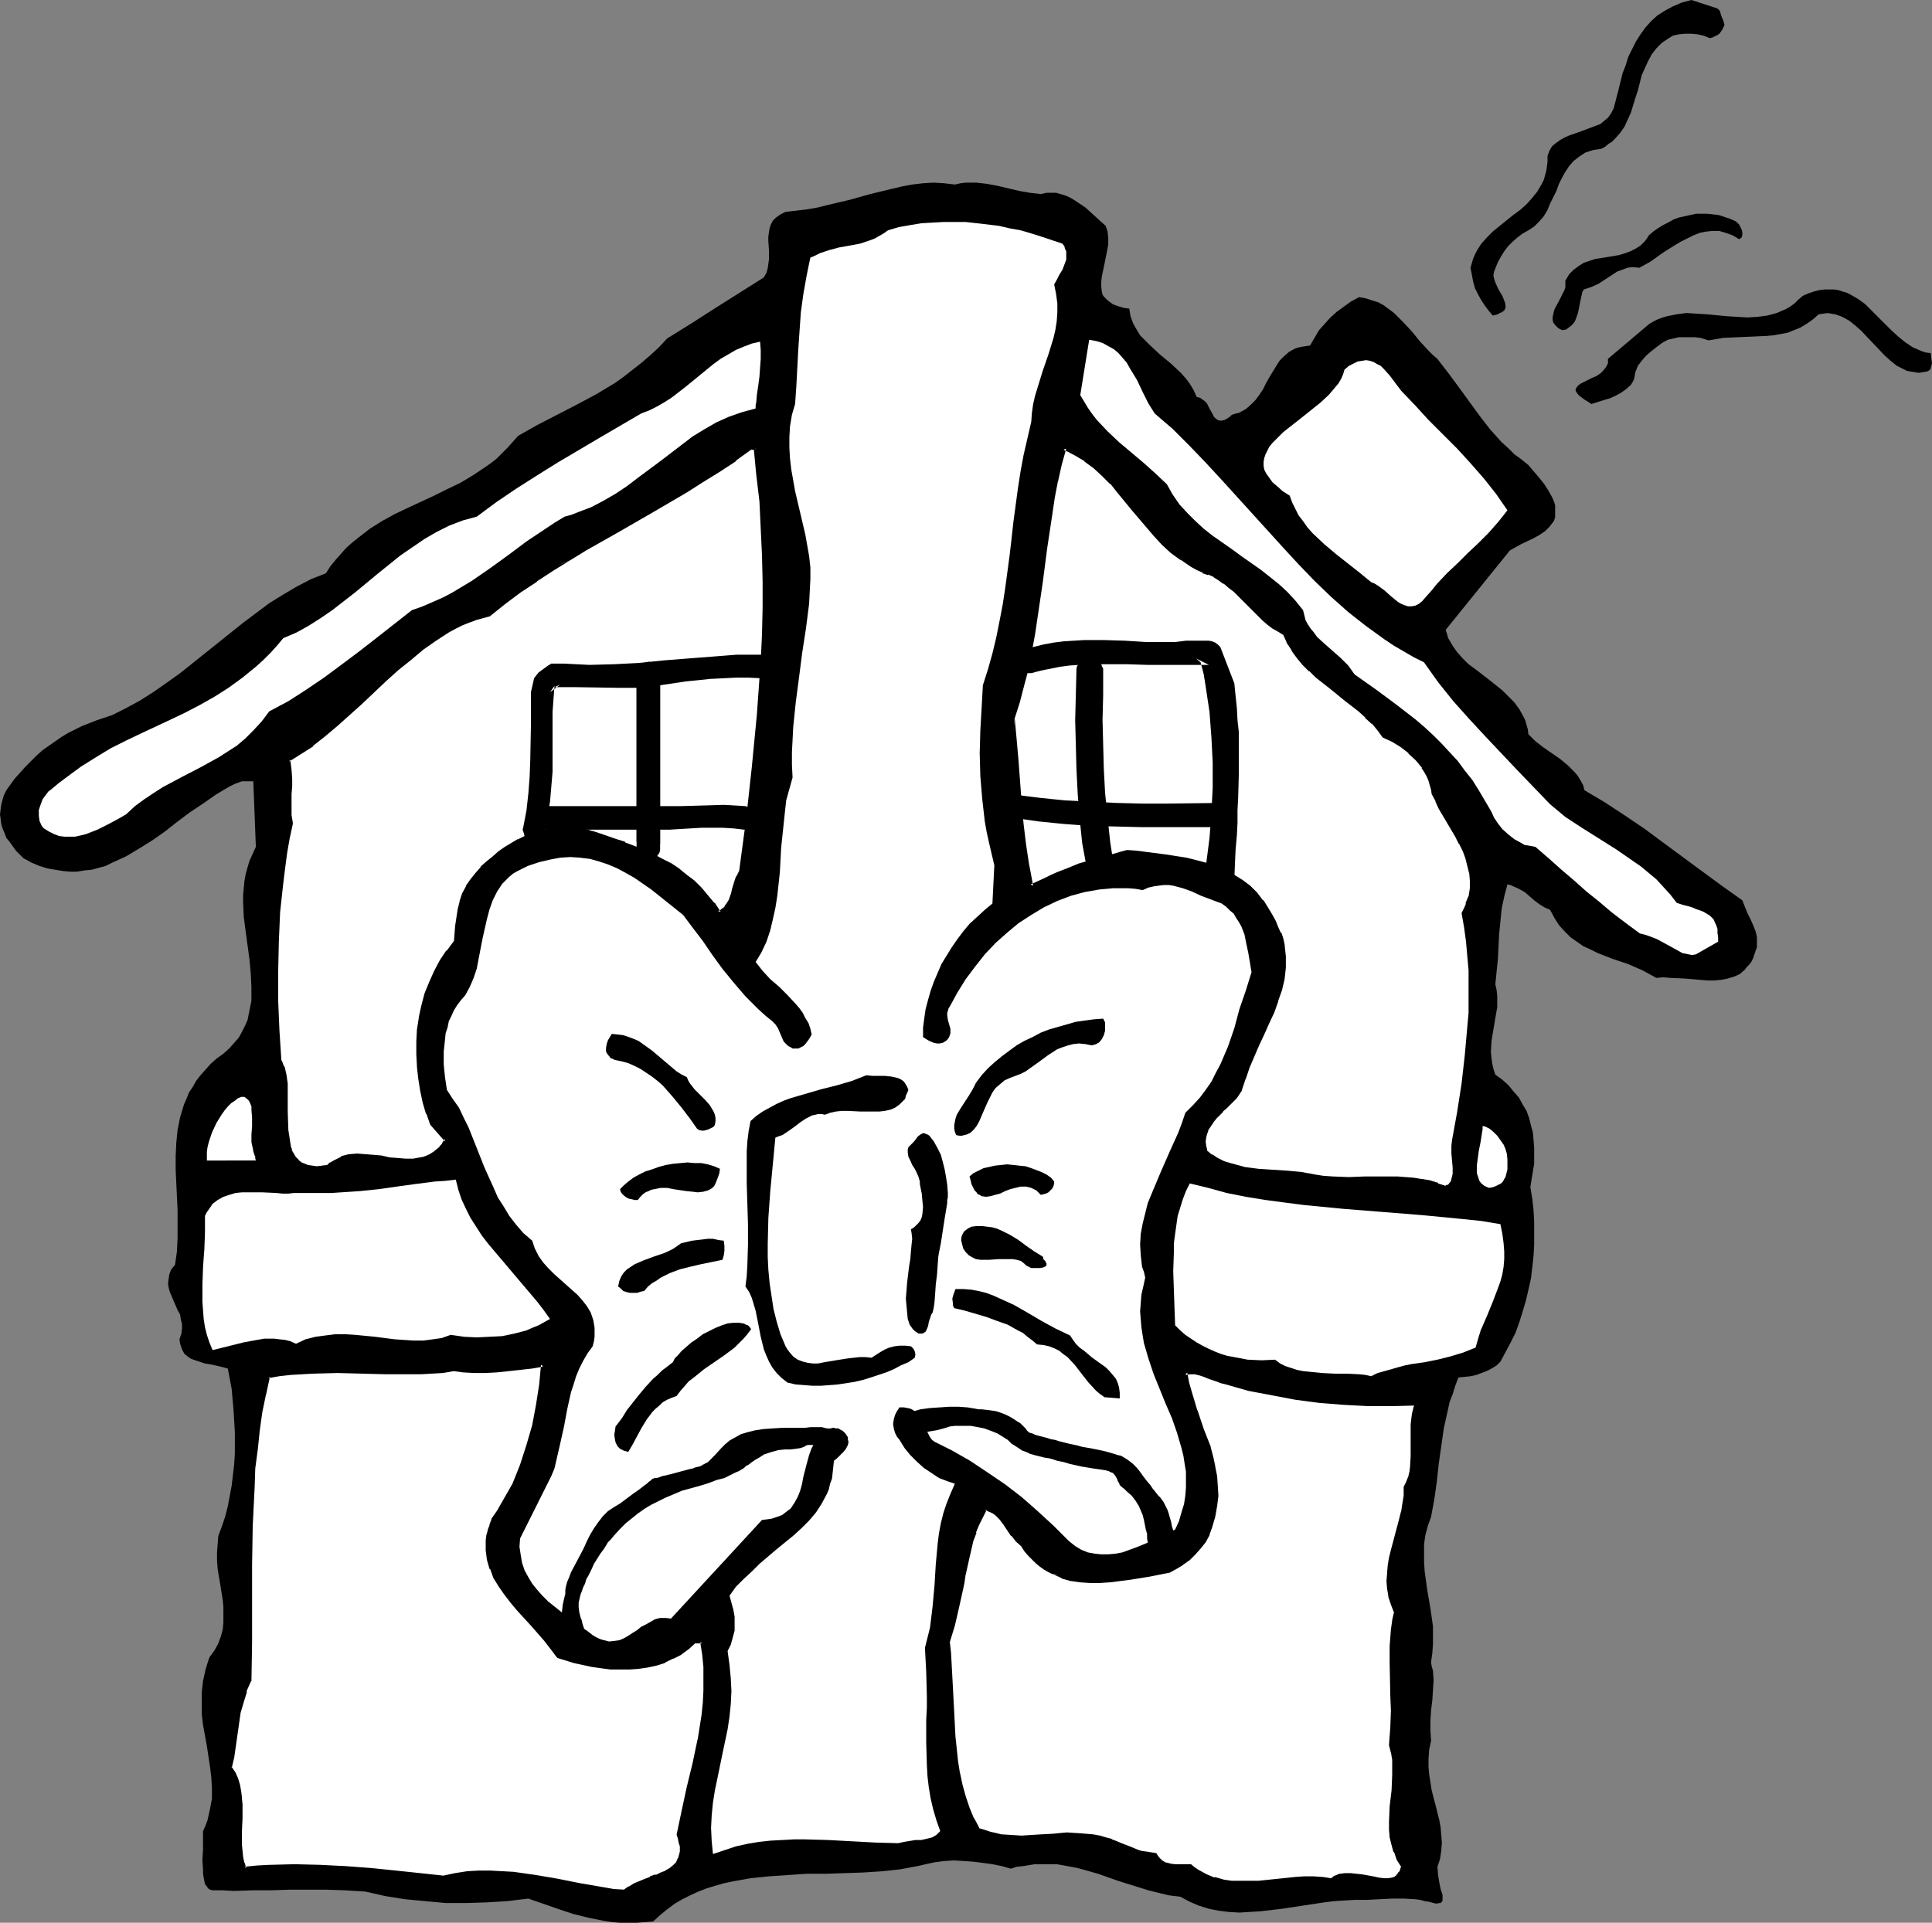 <?xml version="1.0" encoding="UTF-8" standalone="no"?>
<svg
   version="1.0"
   width="129.766mm"
   height="129.179mm"
   id="svg43"
   sodipodi:docname="House with Bow.wmf"
   xmlns:inkscape="http://www.inkscape.org/namespaces/inkscape"
   xmlns:sodipodi="http://sodipodi.sourceforge.net/DTD/sodipodi-0.dtd"
   xmlns="http://www.w3.org/2000/svg"
   xmlns:svg="http://www.w3.org/2000/svg">
  <rect width="100%" height="100%" fill="#808080" stroke="none"/>
  <sodipodi:namedview
     id="namedview43"
     pagecolor="#ffffff"
     bordercolor="#000000"
     borderopacity="0.25"
     inkscape:showpageshadow="2"
     inkscape:pageopacity="0.0"
     inkscape:pagecheckerboard="0"
     inkscape:deskcolor="#d1d1d1"
     inkscape:document-units="mm" />
  <defs
     id="defs1">
    <pattern
       id="WMFhbasepattern"
       patternUnits="userSpaceOnUse"
       width="6"
       height="6"
       x="0"
       y="0" />
  </defs>
  <path
     style="fill:#000000;fill-opacity:1;fill-rule:evenodd;stroke:none"
     d="m 490.132,89.666 -1.293,-0.162 -0.97,-0.323 -1.131,-0.485 -1.131,-0.485 -1.939,-1.292 -1.778,-1.454 -1.778,-1.616 -1.616,-1.616 -3.394,-3.393 -1.616,-1.616 -1.778,-1.292 -1.939,-1.131 -0.97,-0.485 -1.131,-0.323 -0.97,-0.323 -1.131,-0.162 h -1.293 -1.131 l -1.293,0.162 -1.293,0.323 -1.454,0.485 -1.454,0.646 -1.131,0.969 -0.97,0.969 -1.131,0.808 -1.131,0.646 -1.131,0.485 -1.131,0.485 -1.131,0.323 -1.293,0.323 -2.424,0.323 -2.586,0.162 -2.586,-0.162 -2.586,-0.162 -5.171,-0.485 -2.586,-0.162 -2.586,-0.162 -2.424,0.323 -2.424,0.485 -1.131,0.323 -1.293,0.485 -0.97,0.485 -1.131,0.646 -10.504,8.886 v 0.646 0.485 l -0.485,0.969 -0.646,0.808 -0.808,0.808 -0.97,0.646 -1.131,0.485 -0.97,0.485 -0.97,0.485 -0.97,0.485 -0.646,0.485 -0.485,0.646 -0.162,0.485 0.162,0.485 0.162,0.162 0.323,0.485 0.323,0.323 0.646,0.485 0.646,0.485 0.808,0.485 0.97,0.646 3.07,-0.969 1.616,-0.485 1.454,-0.646 1.454,-0.808 1.131,-0.808 1.293,-1.131 0.485,-0.808 0.323,-0.646 0.162,-0.808 0.162,-0.969 0.323,-0.808 0.323,-0.808 0.97,-1.292 1.131,-1.292 1.293,-1.131 1.454,-1.131 1.293,-0.969 1.454,-0.808 1.454,-0.323 1.293,-0.323 h 1.454 1.293 1.454 l 1.293,0.162 1.131,0.323 0.97,0.323 1.939,-0.323 1.778,-0.323 3.717,-0.162 3.717,-0.162 3.555,-0.162 1.778,-0.162 1.778,-0.323 1.778,-0.323 1.616,-0.646 1.616,-0.646 1.616,-0.969 1.616,-1.131 1.454,-1.292 1.131,-0.162 1.131,-0.162 0.97,0.162 0.97,0.162 0.97,0.323 0.808,0.323 1.778,0.969 1.616,1.292 1.454,1.292 2.909,3.07 3.07,3.231 1.454,1.292 1.616,1.292 1.616,0.808 0.97,0.485 0.97,0.162 0.97,0.162 0.97,0.162 0.97,-0.162 1.131,-0.162 0.646,-0.323 0.323,-0.485 0.162,-0.646 0.162,-0.646 -0.162,-1.292 z"
     id="path1" />
  <path
     style="fill:#000000;fill-opacity:1;fill-rule:evenodd;stroke:none"
     d="m 440.683,56.223 -1.454,-0.646 -1.454,-0.485 -1.454,-0.485 -1.454,-0.162 -1.454,-0.162 h -1.454 -1.454 l -1.454,0.323 -1.454,0.323 -1.454,0.323 -1.293,0.485 -1.454,0.808 -1.293,0.646 -1.293,0.808 -1.131,0.808 -1.131,0.969 -0.485,0.808 -0.485,0.646 -1.131,1.131 -1.293,0.808 -1.293,0.646 -1.293,0.485 -1.616,0.485 -2.909,0.485 -3.07,0.485 -1.454,0.485 -1.454,0.485 -1.293,0.808 -1.293,0.969 -1.131,1.131 -0.485,0.808 -0.485,0.808 v 0.808 0.969 l -0.323,0.808 -0.485,0.969 -0.808,1.616 -0.97,1.777 -0.323,0.808 -0.162,0.808 -0.162,0.646 v 0.808 l 0.162,0.646 0.485,0.646 0.808,0.808 0.97,0.485 0.97,-0.162 0.646,-0.485 0.646,-0.485 0.485,-0.485 0.485,-0.646 0.323,-0.808 0.485,-1.454 0.323,-1.616 0.323,-1.616 0.323,-1.454 0.162,-0.646 0.323,-0.485 0.97,-0.323 0.97,-0.323 1.778,-0.808 3.232,-2.1 1.454,-0.969 1.778,-0.646 0.808,-0.323 0.97,-0.162 h 0.97 l 1.131,0.162 1.454,-0.808 1.454,-0.808 2.909,-2.1 3.07,-1.939 1.616,-0.969 1.616,-0.808 1.616,-0.808 1.616,-0.646 1.616,-0.323 1.616,-0.162 h 1.778 l 1.616,0.485 1.778,0.646 0.808,0.485 0.808,0.485 0.646,-0.485 0.162,-0.646 v -0.646 l -0.162,-0.646 -0.323,-0.646 -0.323,-0.646 -0.485,-0.485 z"
     id="path2" />
  <path
     style="fill:#000000;fill-opacity:1;fill-rule:evenodd;stroke:none"
     d="m 363.923,483.226 -1.131,-0.323 -1.131,-0.162 -1.131,-0.323 -1.293,-0.162 -2.909,-0.162 h -2.909 l -6.302,0.323 h -3.07 l -2.747,0.162 -2.586,0.162 -2.586,0.323 -5.333,0.808 -5.333,0.808 -5.494,0.646 -2.747,0.162 -2.586,0.162 -2.747,-0.162 -2.586,-0.323 -2.424,-0.485 -2.586,-0.808 -2.262,-0.969 -2.424,-1.292 -2.747,-0.323 -2.747,-0.646 -2.586,-0.646 -2.586,-0.808 -5.171,-1.616 -5.01,-1.777 -5.171,-1.454 -2.586,-0.485 -2.747,-0.485 h -2.747 -2.909 l -2.909,0.485 -1.616,0.162 -1.454,0.485 -2.262,-0.646 -2.424,-0.485 -2.262,-0.323 -2.586,-0.323 -2.424,-0.162 -2.424,-0.162 -2.586,0.162 -2.424,0.323 -2.262,0.485 -2.101,0.485 -4.363,0.808 -4.525,0.485 -4.848,0.323 -9.534,0.323 h -4.848 l -4.686,0.323 -4.848,0.323 -4.686,0.485 -4.525,0.808 -2.262,0.485 -2.262,0.646 -2.101,0.646 -2.101,0.808 -2.101,0.969 -1.939,0.969 -1.939,1.131 -1.939,1.454 -1.778,1.454 -1.778,1.616 -2.101,0.162 -2.101,0.162 h -2.101 -2.101 l -1.939,-0.162 -2.101,-0.323 -4.04,-0.808 -3.878,-0.969 -3.878,-1.292 -7.434,-2.585 -5.333,0.646 -5.333,0.323 -5.171,0.162 h -5.171 l -5.171,-0.485 -5.171,-0.485 -5.01,-0.808 -5.01,-1.131 -2.586,-0.162 -2.586,-0.162 -4.848,-0.162 h -4.686 -4.525 l -4.686,0.162 h -4.686 l -4.848,0.162 -2.747,-0.162 h -2.586 l -0.646,-0.162 -0.485,-0.323 -0.323,-0.485 -0.485,-0.646 -0.162,-0.808 -0.162,-0.808 -0.162,-1.131 v -0.969 l -0.162,-2.423 0.162,-2.423 v -2.585 -2.262 l 0.646,-1.454 0.485,-1.292 0.323,-1.454 0.323,-1.454 0.485,-2.585 v -2.747 l -0.162,-2.747 -0.323,-2.585 -0.808,-5.331 -0.97,-5.331 -0.323,-2.747 v -2.747 -2.747 l 0.323,-2.908 0.323,-1.454 0.323,-1.454 0.485,-1.616 0.485,-1.454 1.293,-1.777 0.97,-1.777 0.646,-1.777 0.485,-1.777 0.162,-1.777 v -1.939 -1.939 l -0.162,-1.777 -0.646,-4.039 -0.646,-3.877 -0.162,-2.1 v -2.1 l 0.162,-2.1 0.162,-2.1 0.97,-2.585 0.808,-2.423 0.646,-2.585 0.485,-2.585 0.485,-2.585 0.323,-2.747 0.323,-2.747 0.162,-2.585 v -5.493 l -0.323,-5.493 -0.485,-5.493 -0.97,-5.17 -1.778,-0.485 -2.101,-0.485 -1.939,-0.323 -1.939,-0.646 -0.97,-0.323 -0.808,-0.323 -0.646,-0.485 -0.808,-0.646 -0.485,-0.808 -0.323,-0.808 -0.323,-0.969 -0.162,-1.131 0.485,-1.454 0.162,-1.292 v -1.131 l -0.323,-1.292 -0.162,-1.131 -0.646,-1.131 -1.939,-4.524 -0.323,-1.131 -0.162,-1.131 0.162,-1.131 0.162,-1.131 0.485,-1.292 0.97,-1.131 0.485,-3.393 0.162,-3.393 v -3.554 -3.554 l -0.323,-6.786 -0.162,-3.554 v -3.393 l 0.162,-3.393 0.323,-3.231 0.646,-3.231 0.485,-1.616 0.485,-1.616 0.646,-1.454 0.646,-1.616 0.97,-1.454 0.808,-1.454 1.131,-1.454 1.293,-1.454 1.293,-1.454 1.454,-1.292 1.778,-1.292 1.454,-1.292 1.293,-1.454 1.131,-1.292 0.808,-1.454 0.808,-1.616 0.646,-1.454 0.323,-1.616 0.323,-1.616 0.323,-1.616 v -1.777 -1.777 l -0.162,-3.393 -0.323,-3.554 -0.97,-7.109 -0.485,-3.716 -0.162,-3.716 v -1.777 l 0.162,-1.777 0.162,-1.777 0.323,-1.777 0.485,-1.777 0.485,-1.616 0.808,-1.777 0.808,-1.777 -0.646,-16.641 h -2.909 l -1.778,0.646 -1.616,0.808 -3.232,1.939 -3.232,2.262 -3.394,2.262 -3.232,2.423 -3.07,2.423 -3.232,2.262 -3.394,2.1 -3.232,1.939 -1.778,0.808 -1.778,0.808 -1.616,0.808 -1.778,0.485 -1.778,0.485 -1.778,0.162 -1.939,0.323 H 17.776 l -1.778,-0.162 -1.939,-0.323 -1.939,-0.323 -2.101,-0.646 -1.939,-0.808 -2.101,-1.131 -0.97,-0.969 -0.97,-0.969 -0.808,-1.131 -0.808,-1.131 -0.808,-0.969 L 1.131,211.482 0.646,210.351 0.323,209.22 0.162,207.928 0,206.797 l 0.162,-1.292 0.162,-1.131 0.323,-1.292 0.323,-1.131 0.646,-1.292 0.808,-1.131 1.293,-1.777 1.293,-1.454 1.454,-1.616 1.454,-1.454 1.454,-1.454 1.454,-1.292 1.616,-1.131 1.616,-1.131 1.616,-1.131 1.616,-0.969 3.555,-1.777 3.717,-1.454 3.878,-1.292 3.555,-1.777 3.555,-1.939 3.555,-2.262 3.232,-2.262 3.394,-2.423 3.232,-2.585 6.464,-5.17 6.464,-5.17 3.232,-2.423 3.232,-2.423 3.394,-2.1 3.555,-2.1 3.717,-1.939 3.717,-1.454 1.131,-1.777 1.454,-1.777 1.293,-1.454 1.293,-1.454 1.454,-1.292 1.616,-1.292 2.909,-2.262 3.07,-1.939 3.232,-1.777 3.394,-1.616 6.626,-3.07 3.232,-1.616 3.394,-1.616 3.232,-1.939 2.909,-1.939 1.616,-1.131 1.454,-1.131 1.454,-1.454 1.293,-1.292 1.454,-1.616 1.293,-1.454 4.848,-2.747 5.01,-2.585 5.01,-2.585 4.848,-2.585 4.848,-2.908 2.262,-1.616 2.262,-1.777 2.262,-1.777 2.262,-1.939 2.101,-1.939 2.101,-2.262 5.979,-3.716 6.302,-4.039 6.141,-3.877 6.141,-3.877 0.646,-1.131 0.323,-1.131 0.162,-1.131 0.162,-1.131 v -2.423 l -0.162,-2.262 v -1.131 l 0.162,-1.131 0.162,-0.969 0.323,-0.969 0.485,-0.969 0.808,-0.808 1.131,-0.808 1.293,-0.646 2.747,-0.323 2.747,-0.323 2.747,-0.485 2.586,-0.646 5.494,-1.292 5.171,-1.454 5.333,-1.292 2.747,-0.646 2.586,-0.485 2.747,-0.323 2.586,-0.162 2.747,0.162 2.747,0.323 1.454,-0.323 1.293,-0.162 h 2.747 l 2.747,0.323 2.586,0.485 5.494,1.292 2.747,0.485 2.747,0.323 1.454,-0.323 h 1.293 1.131 l 1.131,0.323 1.131,0.323 1.131,0.485 1.131,0.646 0.97,0.646 1.939,1.292 1.778,1.616 1.778,1.616 1.616,1.454 0.485,1.454 0.162,1.616 v 1.616 l -0.323,1.777 -0.646,3.231 -0.646,3.07 -0.162,1.454 v 1.292 l 0.162,1.292 0.162,0.646 0.323,0.485 0.485,0.485 0.485,0.485 0.646,0.485 0.646,0.485 0.808,0.323 0.97,0.323 1.131,0.323 1.293,0.162 0.323,1.939 0.646,1.777 0.808,1.454 0.97,1.616 1.131,1.131 1.293,1.292 2.586,2.423 2.747,2.262 2.586,2.423 1.293,1.454 0.97,1.292 0.97,1.616 0.808,1.777 0.808,0.162 0.646,0.485 0.485,0.323 0.646,0.646 0.646,1.292 0.808,1.454 0.323,0.646 0.485,0.485 0.485,0.323 0.485,0.162 h 0.485 l 0.808,-0.162 0.808,-0.485 0.485,-0.323 0.485,-0.485 0.97,-0.323 0.808,-0.162 1.778,-0.969 1.293,-1.131 1.131,-1.131 0.97,-1.292 0.97,-1.454 0.808,-1.616 0.808,-1.454 1.778,-2.908 0.808,-1.292 1.131,-1.131 1.293,-1.131 1.454,-0.808 0.97,-0.323 0.808,-0.162 0.97,-0.162 1.131,-0.162 1.131,-1.939 1.131,-1.939 1.454,-1.616 1.454,-1.616 1.616,-1.454 1.778,-1.292 1.778,-1.292 2.101,-1.131 1.778,0.323 1.454,0.485 1.616,0.485 1.454,0.808 1.293,0.969 1.293,0.969 2.262,2.262 2.262,2.423 2.101,2.585 2.101,2.262 1.131,1.131 1.131,0.969 2.747,3.554 2.747,3.716 5.171,7.109 2.747,3.554 2.909,3.231 1.616,1.454 1.616,1.616 1.778,1.292 1.778,1.454 2.747,3.231 1.293,1.616 1.131,1.777 0.97,1.777 0.323,0.808 0.323,0.969 v 0.969 1.131 0.969 l -0.323,0.969 -1.131,1.454 -1.131,1.131 -1.454,0.969 -1.454,0.808 -3.07,1.454 -1.454,0.808 -1.454,0.808 -16.322,20.195 0.323,0.969 0.323,1.131 1.131,1.939 1.131,1.616 1.454,1.616 1.454,1.454 1.778,1.292 3.555,2.747 3.232,2.585 1.616,1.616 1.454,1.454 1.293,1.777 0.97,1.777 0.485,0.969 0.323,1.131 0.323,1.131 0.162,1.292 0.97,0.969 0.808,0.808 2.101,1.616 2.101,1.454 2.101,1.454 1.939,1.616 0.97,0.969 0.808,0.808 0.808,0.969 0.646,1.131 0.646,1.131 0.323,1.292 5.171,3.07 5.171,3.393 5.01,3.393 5.01,3.716 9.858,7.27 4.848,3.554 5.01,3.554 0.646,1.616 0.646,1.616 0.808,1.616 0.646,1.454 0.646,1.616 0.323,1.454 v 1.777 0.808 l -0.323,0.808 -0.323,0.969 -0.323,0.969 -0.485,0.969 -0.485,0.646 -0.646,0.646 -0.485,0.646 -1.293,1.131 -1.454,0.646 -1.616,0.485 -1.616,0.323 -1.778,0.162 h -1.778 l -1.939,-0.162 -3.717,-0.323 -3.717,-0.162 -1.778,-0.162 -1.778,0.162 -1.778,-0.969 -1.778,-0.969 -3.717,-1.616 -1.939,-0.646 -1.939,-0.646 -3.717,-1.454 -1.939,-0.969 -1.778,-0.808 -1.616,-1.131 -1.616,-1.131 -1.454,-1.454 -1.454,-1.616 -1.131,-1.777 -1.131,-2.1 -1.454,-0.646 -1.293,-0.808 -1.293,-0.969 -1.293,-1.131 -1.131,-0.969 -1.454,-0.808 -1.454,-0.646 -0.646,-0.323 -0.808,-0.162 -0.808,3.07 -0.646,3.07 -0.323,3.231 -0.323,3.231 -0.323,6.462 -0.323,3.07 -0.323,3.231 0.323,1.454 0.162,1.454 v 1.292 1.616 l -0.485,2.747 -0.485,2.908 -0.485,2.908 -0.162,2.747 0.162,1.616 0.162,1.292 0.323,1.454 0.485,1.454 1.778,1.292 1.616,1.454 1.293,1.616 1.293,1.454 0.97,1.777 0.97,1.616 0.646,1.777 0.485,1.939 0.485,1.777 0.162,1.939 0.162,1.939 v 1.939 2.1 l -0.323,1.939 -0.323,1.939 -0.323,2.1 0.485,2.908 0.323,2.908 0.162,2.908 v 2.908 2.908 l -0.162,2.908 -0.323,2.908 -0.323,2.747 -0.646,2.908 -0.646,2.747 -0.808,2.747 -0.808,2.585 -0.97,2.747 -1.293,2.585 -1.293,2.423 -1.293,2.423 -0.97,0.969 -1.293,0.808 -1.293,0.646 -1.293,0.485 -1.293,0.485 -1.454,0.323 -3.07,0.323 -0.808,2.1 -0.646,2.1 -0.808,2.1 -0.485,2.262 -0.97,4.362 -0.646,4.524 -0.646,4.524 -0.485,4.524 -0.646,4.524 -0.808,4.362 -0.808,2.262 -0.646,2.423 -0.323,2.262 v 2.262 2.423 l 0.162,2.262 0.646,4.685 0.808,4.685 0.646,4.524 v 2.262 2.262 l -0.162,2.262 -0.323,2.262 0.162,1.131 0.323,1.131 0.162,2.423 -0.162,2.423 -0.162,2.585 -0.323,2.585 -0.162,2.585 v 2.585 l 0.162,2.585 -0.485,2.262 -0.162,2.262 v 2.1 l 0.162,1.939 0.323,1.939 0.323,2.1 0.97,3.716 0.97,3.877 0.323,1.777 0.162,1.939 0.162,1.939 -0.162,2.1 -0.323,2.1 -0.646,1.939 0.162,2.1 0.323,1.939 0.323,1.616 0.485,1.454 v 0.485 0.485 0.485 l -0.162,0.323 -0.323,0.323 h -0.485 l -0.485,0.162 z"
     id="path3" />
  <path
     style="fill:#ffffff;fill-opacity:1;fill-rule:evenodd;stroke:none"
     d="m 293.142,105.014 4.525,3.877 4.202,4.201 4.04,4.201 4.04,4.362 7.918,8.724 7.918,8.724 3.878,4.201 4.04,4.201 4.202,4.039 4.363,3.877 4.525,3.554 4.686,3.393 2.424,1.616 5.01,2.908 2.586,1.292 3.555,5.008 3.878,4.847 4.04,4.524 4.04,4.362 8.242,8.724 8.242,8.563 1.939,1.616 1.939,1.616 4.202,2.747 4.363,2.747 4.363,2.747 4.202,2.908 2.101,1.454 1.939,1.616 1.939,1.616 1.778,1.939 1.778,1.939 1.616,2.1 1.454,0.485 1.293,0.323 1.131,0.323 1.131,0.485 0.97,0.323 0.808,0.323 0.808,0.485 0.808,0.485 0.485,0.485 0.485,0.485 0.323,0.808 0.323,0.646 0.323,0.969 v 0.969 l 0.162,1.131 v 1.131 l -5.656,3.231 -0.97,0.162 -0.808,-0.162 -1.616,-0.323 -1.454,-0.808 -1.454,-0.808 -1.778,-0.969 -1.778,-0.969 -2.101,-0.808 -0.97,-0.323 -1.293,-0.323 -3.717,-2.747 -3.394,-2.585 -3.232,-2.747 -3.232,-2.585 -3.07,-2.747 -3.232,-2.747 -3.07,-2.747 -3.555,-3.07 -0.808,-0.162 -0.97,-0.162 -0.97,-0.162 -0.808,-0.485 -1.778,-0.969 -1.454,-1.131 -1.616,-1.454 -1.131,-1.454 -0.97,-1.454 -0.646,-1.454 -1.616,-2.747 -1.616,-2.747 -1.616,-2.585 -1.939,-2.423 -1.778,-2.423 -2.101,-2.262 -1.939,-2.1 -2.101,-2.1 -2.262,-2.1 -2.262,-1.939 -5.01,-3.877 -5.01,-3.716 -5.494,-3.877 -0.808,-1.131 -0.808,-1.131 -1.939,-1.939 -4.04,-3.554 -1.939,-1.777 -0.808,-1.131 -0.808,-0.969 -0.646,-0.969 -0.646,-1.131 -0.323,-1.292 -0.323,-1.292 -1.939,-2.423 -2.101,-2.262 -2.101,-1.939 -2.424,-1.939 -2.262,-1.777 -4.848,-3.393 -2.424,-1.777 -4.848,-3.393 -2.262,-1.777 -2.101,-1.939 -2.101,-2.1 -1.939,-2.1 -1.778,-2.585 -1.454,-2.585 -2.909,-2.747 -3.07,-2.747 -3.07,-2.585 -3.07,-2.585 -2.909,-2.747 -2.747,-2.908 -1.131,-1.454 -1.131,-1.616 -0.97,-1.616 -0.97,-1.616 2.262,-14.056 1.778,0.323 1.616,0.485 1.454,0.808 1.454,0.808 1.131,0.969 1.131,1.292 0.97,1.131 0.808,1.454 1.778,2.908 1.454,3.07 1.454,2.908 0.808,1.292 z"
     id="path4" />
  <path
     style="fill:#ffffff;fill-opacity:1;fill-rule:evenodd;stroke:none"
     d="m 191.819,103.722 -1.778,0.485 -1.778,0.485 -3.232,1.131 -3.232,1.454 -3.07,1.777 -2.909,1.777 -2.747,2.1 -5.494,4.201 -5.656,4.201 -2.747,2.1 -2.909,1.939 -3.07,1.777 -3.07,1.616 -3.394,1.292 -1.616,0.646 -1.778,0.485 -2.424,1.454 -2.424,1.616 -4.848,3.231 -4.525,3.393 -4.686,3.393 -4.686,3.231 -4.848,2.908 -2.424,1.292 -2.586,1.131 -2.586,1.131 -2.747,0.969 -4.525,3.554 -4.525,3.554 -4.363,3.393 -4.525,3.393 -4.363,3.231 -4.525,3.07 -4.525,2.908 -4.848,2.585 -0.97,1.292 -0.97,1.292 -2.101,2.262 -2.101,2.1 -2.101,1.777 -2.262,1.454 -2.262,1.454 -4.686,2.585 -4.686,2.423 -4.848,2.585 -2.262,1.454 -2.424,1.616 -2.424,1.777 -2.262,2.1 -2.262,1.292 -2.424,1.292 -2.586,1.292 -2.909,1.131 -1.293,0.323 -1.454,0.323 H 17.776 16.322 l -1.293,-0.162 -1.293,-0.485 -1.293,-0.646 -1.293,-0.808 -0.323,-0.323 -0.323,-0.485 -0.485,-1.131 -0.162,-1.292 v -1.454 l 0.485,-1.454 0.485,-1.292 0.97,-1.292 0.485,-0.646 0.646,-0.485 1.939,-1.616 1.939,-1.454 3.717,-2.747 3.878,-2.423 3.717,-2.262 3.878,-1.939 3.717,-1.777 7.595,-3.554 3.717,-1.777 3.717,-1.939 3.717,-2.1 3.555,-2.262 3.555,-2.585 1.778,-1.454 1.778,-1.454 1.778,-1.616 1.778,-1.777 1.616,-1.777 1.616,-1.939 3.394,-1.454 2.909,-1.616 3.07,-1.939 3.07,-2.1 2.909,-2.262 2.909,-2.262 5.656,-4.685 5.818,-4.685 3.07,-2.1 3.07,-2.1 3.07,-1.777 3.232,-1.616 3.394,-1.292 1.778,-0.485 1.778,-0.485 5.01,-3.716 5.01,-3.393 5.333,-3.393 5.171,-3.231 10.666,-6.301 10.504,-6.139 2.101,-0.808 1.939,-0.969 1.939,-1.131 1.778,-1.131 3.555,-2.747 3.555,-2.908 3.555,-2.908 1.778,-1.292 1.939,-1.131 1.939,-1.131 1.939,-0.808 2.101,-0.808 2.101,-0.485 0.162,2.1 v 2.262 l -0.162,2.262 -0.162,2.262 -0.323,2.423 -0.323,2.1 -0.162,1.939 -0.162,0.808 z"
     id="path5" />
  <path
     style="fill:#ffffff;fill-opacity:1;fill-rule:evenodd;stroke:none"
     d="m 269.71,61.877 0.485,0.646 0.162,0.646 0.323,0.646 v 0.808 1.292 l -0.485,1.292 -0.485,1.292 -0.808,1.292 -0.646,1.292 -0.646,1.131 0.485,2.423 0.323,2.423 v 2.262 l -0.162,2.262 -0.323,2.1 -0.485,2.1 -1.293,4.201 -1.454,4.201 -1.293,4.201 -0.646,2.1 -0.485,2.1 -0.323,2.262 -0.162,2.262 -0.97,4.201 -0.97,4.201 -0.808,4.362 -0.646,4.201 -1.131,8.401 -0.485,4.362 -0.485,4.201 -1.131,8.401 -0.646,4.201 -0.808,4.201 -0.808,4.039 -0.97,4.039 -1.131,4.039 -1.293,4.039 -0.323,5.816 -0.323,5.655 -0.162,5.816 0.162,5.816 0.485,5.816 0.646,5.655 0.485,2.747 0.646,2.908 0.646,2.747 0.646,2.747 -0.485,9.694 -1.939,1.616 -1.939,1.777 -1.939,1.777 -1.616,1.939 -1.454,1.939 -1.454,2.1 -1.293,2.1 -1.293,2.1 -0.97,2.262 -0.97,2.262 -0.808,2.262 -0.646,2.262 -0.646,2.423 -0.323,2.262 -0.323,2.423 v 2.423 l 1.293,0.808 0.646,0.323 0.808,0.323 0.808,0.162 h 0.646 l 0.808,-0.162 0.808,-0.485 0.485,-0.485 0.323,-0.485 0.162,-0.485 0.162,-0.485 v -1.131 l -0.323,-1.131 -0.323,-1.131 -0.162,-1.131 v -0.646 l 0.162,-0.485 0.162,-0.646 0.323,-0.485 1.939,-3.554 2.101,-3.393 2.424,-3.231 2.424,-3.07 2.747,-2.908 2.909,-2.585 2.909,-2.423 3.232,-2.1 3.232,-1.939 3.394,-1.616 3.394,-1.292 3.555,-0.969 1.939,-0.323 1.778,-0.323 1.778,-0.162 1.778,-0.162 h 1.939 1.778 l 1.939,0.162 1.778,0.323 1.454,-0.646 1.454,-0.323 1.131,-0.162 1.293,-0.162 h 1.293 l 1.131,0.162 2.424,0.646 2.262,0.808 2.424,1.131 2.586,0.969 2.586,0.969 1.131,0.808 0.97,0.969 0.97,0.808 0.646,1.131 0.646,0.969 0.646,1.131 0.808,2.1 0.485,2.423 0.485,2.262 0.808,4.847 -1.454,4.685 -1.616,4.685 -1.293,4.847 -1.616,4.685 -0.97,2.262 -0.97,2.262 -1.131,2.1 -1.131,2.262 -1.454,2.1 -1.454,1.939 -1.778,1.939 -1.939,1.939 -0.808,2.423 -0.97,2.585 -2.262,5.008 -2.262,5.17 -2.101,5.008 -1.131,2.747 -0.646,2.585 -0.646,2.585 -0.485,2.585 -0.162,2.747 0.162,2.747 0.323,2.908 0.485,1.292 0.323,1.454 -0.485,2.262 -0.485,2.1 -0.162,2.1 -0.162,2.1 0.162,2.1 0.162,1.939 0.323,2.1 0.323,1.939 1.131,3.877 1.293,3.877 3.07,7.593 1.616,3.716 1.293,3.716 1.131,3.877 0.485,1.939 0.323,2.1 0.323,1.939 v 1.939 2.1 l -0.162,2.1 -0.323,2.1 -0.646,2.1 -0.646,2.262 -0.97,2.1 -3.07,1.454 -3.232,1.616 -3.555,1.454 -1.778,0.646 -1.778,0.646 -1.778,0.323 -1.778,0.162 h -1.778 l -1.616,-0.162 -1.778,-0.323 -1.616,-0.646 -1.616,-0.969 -1.616,-1.292 -3.878,-3.877 -4.04,-3.716 -4.04,-3.554 -4.202,-3.231 -4.525,-3.07 -4.363,-2.908 -4.525,-2.585 -4.525,-2.262 -0.646,-0.485 -0.485,-0.646 -0.808,-1.616 -0.808,-1.454 -0.646,-1.454 -0.97,-1.292 -0.485,-0.646 -0.646,-0.485 -0.646,-0.323 -0.808,-0.162 -0.808,-0.162 h -1.131 l -0.646,0.969 -0.485,0.969 -0.323,1.131 -0.162,1.131 0.162,1.131 0.323,1.131 0.485,0.969 0.646,0.808 1.293,2.1 1.454,1.777 1.616,1.616 1.778,1.616 1.939,1.292 1.939,1.292 2.101,0.808 1.939,0.646 -1.131,2.585 -0.97,2.423 -0.808,2.423 -0.646,2.585 -0.485,2.585 -0.323,2.585 -0.485,5.331 -0.323,5.331 -0.485,5.331 -0.646,5.331 -0.646,2.585 -0.646,2.585 0.162,3.07 0.162,3.07 0.162,6.139 v 2.908 l -0.162,3.07 v 5.816 l 0.162,5.655 0.162,2.908 0.323,2.747 0.485,2.908 0.646,2.747 0.808,2.747 0.97,2.747 -0.485,0.485 -0.485,0.485 -1.131,0.646 -1.293,0.323 -1.454,0.323 h -1.454 l -2.909,0.485 -1.454,0.323 -5.818,-0.162 -5.979,-0.323 -5.979,-0.323 -5.818,-0.162 h -2.909 l -2.909,0.162 -3.07,0.162 -2.909,0.323 -2.909,0.485 -2.909,0.646 -2.909,0.969 -2.909,0.969 -0.323,-3.231 -0.162,-3.393 0.162,-3.231 0.323,-3.231 0.485,-3.07 0.646,-3.07 1.293,-6.301 1.293,-6.139 0.485,-3.231 0.323,-3.231 0.162,-3.231 -0.162,-3.231 -0.323,-3.393 -0.485,-3.554 0.808,-1.616 0.485,-1.777 0.485,-1.777 v -1.777 -1.777 l -0.323,-1.777 -0.485,-1.777 -0.485,-1.777 1.616,-2.262 1.939,-1.939 2.101,-1.939 1.939,-1.939 4.363,-3.716 4.363,-3.554 1.939,-1.777 1.939,-1.939 1.778,-2.1 1.454,-2.262 1.293,-2.423 0.485,-1.131 0.323,-1.454 0.485,-1.292 0.162,-1.454 0.162,-1.454 0.162,-1.616 0.808,-0.646 0.323,-0.323 0.485,-0.485 0.808,-0.808 0.646,-0.808 0.485,-0.969 0.162,-0.808 -0.162,-0.485 v -0.646 l -0.323,-0.485 -0.323,-0.485 -0.646,-0.646 -0.646,-0.323 -0.485,-0.323 h -0.646 l -0.646,-0.162 -0.646,0.162 -0.646,0.162 -0.808,0.323 -0.646,0.646 -0.808,0.808 -0.97,1.454 -0.97,1.616 -0.646,1.777 -0.485,1.777 -0.97,3.716 -0.323,1.777 -0.485,1.777 -0.646,1.616 -0.808,1.454 -0.97,1.454 -0.646,0.485 -0.646,0.485 -0.808,0.646 -0.808,0.323 -0.97,0.323 -0.97,0.323 -1.131,0.162 -1.293,0.162 -23.109,25.042 -1.293,-0.162 h -1.454 l -1.293,0.323 -1.131,0.646 -1.131,0.646 -1.293,0.646 -0.97,0.808 -1.293,0.808 -0.97,0.646 -1.131,0.646 -1.131,0.485 -1.293,0.162 -1.293,0.162 -1.293,-0.323 -0.646,-0.162 -0.808,-0.323 -0.646,-0.323 -0.808,-0.485 -1.454,-1.131 -1.778,-1.131 -3.232,-2.423 -3.232,-2.585 -1.616,-1.292 -1.454,-1.454 -1.293,-1.454 -1.293,-1.616 -0.97,-1.616 -0.97,-1.777 -0.646,-1.939 -0.323,-1.939 -0.323,-2.1 0.162,-2.1 7.918,-15.833 0.808,-1.939 0.485,-2.1 0.97,-4.201 0.97,-4.362 0.808,-4.362 0.97,-4.362 0.646,-1.939 0.646,-2.1 0.808,-1.939 0.97,-1.939 1.131,-1.939 1.293,-1.777 0.323,-1.292 0.162,-1.131 v -1.131 -1.131 l -0.162,-0.969 -0.162,-0.969 -0.646,-1.939 -0.97,-1.616 -1.131,-1.454 -1.293,-1.454 -1.454,-1.292 -1.454,-1.292 -3.07,-2.747 -1.454,-1.454 -1.293,-1.454 -1.131,-1.616 -0.97,-1.939 -0.323,-0.969 -0.323,-0.969 -2.262,-1.939 -1.939,-2.262 -1.616,-2.1 -1.454,-2.423 -1.454,-2.262 -1.131,-2.585 -2.262,-5.008 -4.04,-10.178 -1.293,-2.585 -1.131,-2.423 -1.616,-2.262 -1.454,-2.262 -0.485,-3.231 -0.323,-3.231 v -3.231 l 0.323,-3.07 0.162,-1.616 0.485,-1.454 0.323,-1.616 0.646,-1.292 0.646,-1.454 0.808,-1.292 0.97,-1.292 1.131,-1.292 1.131,-2.1 0.97,-2.262 0.808,-2.423 0.485,-2.585 0.97,-5.008 1.131,-5.008 0.646,-2.423 0.808,-2.262 1.131,-2.262 0.646,-0.969 0.646,-0.969 0.808,-0.808 0.97,-0.969 0.97,-0.808 1.131,-0.646 1.293,-0.646 1.293,-0.646 1.454,-0.485 1.454,-0.485 2.747,-0.646 2.586,-0.485 2.586,-0.162 2.424,0.162 2.586,0.323 2.262,0.646 2.424,0.808 2.262,0.969 2.101,1.131 2.262,1.292 2.101,1.454 2.101,1.454 4.04,3.231 4.04,3.231 2.424,3.231 2.586,3.393 2.424,3.554 2.586,3.554 2.909,3.554 2.909,3.393 3.232,3.231 1.778,1.616 1.778,1.454 0.808,0.808 0.646,0.969 0.485,1.131 0.485,1.131 0.485,1.131 0.808,0.808 0.323,0.323 0.646,0.323 0.485,0.323 h 0.646 0.808 l 0.646,-0.323 0.646,-0.323 0.485,-0.485 0.97,-1.292 0.646,-1.131 -0.323,-1.454 -0.485,-1.454 -0.808,-1.292 -0.646,-1.292 -0.808,-1.131 -0.97,-1.131 -2.101,-2.262 -2.101,-2.1 -2.262,-1.939 -1.939,-2.1 -1.778,-2.262 1.454,-2.423 1.293,-2.747 0.97,-2.908 0.646,-2.747 0.646,-2.908 0.485,-3.07 0.646,-5.978 0.323,-6.139 0.646,-6.139 0.323,-3.07 0.323,-2.908 0.808,-2.908 0.808,-2.908 -0.162,-3.231 v -3.231 l 0.162,-3.07 0.162,-3.231 0.646,-6.301 0.808,-6.139 0.808,-6.301 0.97,-6.301 0.808,-6.301 0.323,-6.301 v -2.908 l -0.323,-2.908 -0.485,-2.747 -0.485,-2.747 -1.293,-5.493 -1.293,-5.493 -0.485,-2.747 -0.485,-2.747 -0.323,-2.747 -0.162,-2.747 v -2.747 l 0.162,-2.747 0.485,-2.908 0.808,-2.747 0.323,-4.685 0.485,-9.209 0.323,-4.685 0.323,-4.685 0.646,-4.685 0.808,-4.524 0.485,-2.423 0.485,-2.262 1.131,-0.485 1.293,-0.646 2.424,-0.808 2.424,-0.646 2.747,-0.485 2.586,-0.485 2.424,-0.808 1.293,-0.485 1.131,-0.646 1.131,-0.646 1.131,-0.808 2.747,-0.808 2.747,-0.485 2.909,-0.485 2.747,-0.162 2.909,-0.162 h 2.909 2.747 l 2.909,0.323 2.747,0.323 2.747,0.323 2.747,0.646 2.747,0.485 2.747,0.808 2.586,0.808 z"
     id="path6" />
  <path
     style="fill:#ffffff;fill-opacity:1;fill-rule:evenodd;stroke:none"
     d="m 355.681,99.198 3.555,3.716 3.394,3.716 7.272,7.27 3.394,3.716 3.394,3.877 3.07,3.877 2.909,4.201 -1.131,1.454 -1.293,1.616 -2.424,2.747 -2.586,2.585 -2.586,2.423 -2.586,2.585 -2.747,2.585 -2.586,2.747 -1.293,1.616 -1.454,1.616 -0.97,1.131 -0.808,0.646 -0.97,0.485 -0.97,0.162 h -0.808 l -0.97,-0.323 -0.808,-0.323 -0.808,-0.485 -1.778,-1.454 -1.616,-1.454 -1.778,-1.292 -0.808,-0.485 -0.808,-0.323 -2.747,-2.262 -3.07,-2.423 -3.07,-2.423 -3.07,-2.585 -2.909,-2.747 -1.293,-1.454 -1.131,-1.616 -1.131,-1.454 -0.808,-1.616 -0.808,-1.616 -0.646,-1.777 -1.778,-1.131 -1.454,-1.292 -1.131,-0.969 -0.808,-1.131 -0.808,-1.131 -0.485,-0.969 -0.162,-0.969 v -0.969 l 0.162,-0.969 0.323,-0.969 0.485,-0.969 0.485,-0.969 0.808,-0.969 0.808,-0.808 1.939,-1.939 2.262,-1.777 2.262,-1.777 2.424,-1.939 2.424,-1.939 2.101,-1.939 0.97,-1.131 0.808,-0.969 0.808,-0.969 0.646,-1.131 0.485,-1.131 0.323,-1.131 1.131,-0.969 1.293,-0.646 0.97,-0.485 1.131,-0.162 0.97,-0.162 0.97,0.162 0.97,0.323 0.808,0.485 0.97,0.485 0.808,0.808 1.454,1.616 1.454,1.939 z"
     id="path7" />
  <path
     style="fill:#000000;fill-opacity:1;fill-rule:evenodd;stroke:none"
     d="m 174.366,273.521 0.323,0.808 0.485,0.808 1.131,1.454 1.293,1.292 1.454,1.454 1.131,1.292 0.485,0.808 0.485,0.808 0.323,0.808 0.162,0.808 v 0.808 l -0.162,0.969 -0.323,0.485 -0.646,0.323 -0.646,0.323 -0.485,0.162 -0.646,0.162 h -0.646 l -0.646,-0.162 -0.485,-0.323 -1.939,-2.747 -2.101,-2.747 -2.262,-2.747 -2.424,-2.747 -1.293,-1.131 -1.454,-1.131 -1.454,-0.969 -1.454,-0.969 -1.616,-0.808 -1.454,-0.646 -1.778,-0.485 -1.616,-0.323 -0.646,-0.323 -0.485,-0.162 -0.323,-0.485 -0.323,-0.323 -0.485,-0.808 v -0.969 l 0.162,-0.969 0.323,-0.969 0.485,-0.808 0.485,-0.808 1.616,0.162 1.293,0.162 1.454,0.485 1.293,0.485 1.131,0.485 1.131,0.808 2.262,1.616 2.101,1.777 2.101,1.777 2.101,1.777 1.293,0.808 z"
     id="path8" />
  <path
     style="fill:#000000;fill-opacity:1;fill-rule:evenodd;stroke:none"
     d="m 280.052,258.658 0.485,0.969 v 1.131 0.969 l -0.323,1.131 -0.485,0.969 -0.646,0.808 -0.808,0.485 -0.485,0.162 -0.646,0.162 -1.616,-0.323 -1.616,-0.162 -1.454,0.162 -1.293,0.323 -1.454,0.485 -1.293,0.485 -2.262,1.454 -2.424,1.777 -1.131,0.808 -1.131,0.808 -1.131,0.808 -1.293,0.646 -1.293,0.485 -1.293,0.485 -1.454,0.646 -1.131,0.969 -1.131,0.969 -0.808,1.131 -0.646,1.292 -0.646,1.292 -1.131,2.585 -0.485,1.131 -0.485,1.131 -0.646,1.131 -0.646,0.808 -0.808,0.808 -0.97,0.485 -1.293,0.323 h -0.646 l -0.808,-0.162 -0.323,-0.808 -0.162,-0.808 v -0.969 l 0.162,-0.808 0.162,-0.808 0.323,-0.969 0.97,-1.616 2.101,-3.231 0.97,-1.616 0.808,-1.616 1.454,-1.939 1.616,-1.777 1.778,-1.616 1.778,-1.454 1.939,-1.454 1.778,-1.292 1.939,-1.131 2.101,-0.969 2.101,-1.131 2.101,-0.808 2.262,-0.646 2.262,-0.646 2.262,-0.646 2.262,-0.323 2.424,-0.323 z"
     id="path9" />
  <path
     style="fill:#000000;fill-opacity:1;fill-rule:evenodd;stroke:none"
     d="m 230.603,276.752 -0.323,0.808 -0.323,0.646 -0.162,0.808 -0.485,0.485 -0.97,0.969 -1.131,0.808 -1.131,0.485 -1.454,0.323 -1.454,0.162 h -1.454 -3.232 l -3.232,-0.162 h -1.616 l -1.454,0.162 -1.454,0.323 -1.293,0.485 -0.808,-0.162 h -0.97 l -0.646,0.162 -0.808,0.162 -1.616,0.808 -1.454,0.969 -1.454,1.131 -1.616,1.131 -1.454,0.969 -0.97,0.323 -0.808,0.323 -0.646,6.786 -0.646,6.786 -0.485,6.786 -0.162,6.624 v 3.393 l 0.162,3.231 0.323,3.393 0.485,3.231 0.485,3.231 0.808,3.231 0.97,3.231 1.293,3.07 0.485,0.808 0.485,0.646 0.97,1.131 1.131,0.808 1.293,0.485 1.293,0.323 1.293,0.162 h 1.293 l 1.616,-0.323 2.909,-0.485 3.07,-0.485 1.454,-0.162 1.454,-0.162 h 1.616 l 1.454,0.162 2.262,-1.454 1.131,-0.646 1.131,-0.485 1.293,-0.323 1.293,-0.162 h 1.454 l 1.454,0.162 0.646,0.646 0.323,0.646 0.162,0.808 -0.162,0.808 -1.616,1.131 -1.939,0.808 -1.778,0.969 -1.939,0.808 -1.939,0.646 -1.939,0.646 -2.101,0.646 -2.101,0.485 -2.101,0.323 -2.101,0.323 -2.101,0.162 -2.101,0.162 h -2.262 l -2.101,-0.162 -2.101,-0.162 -2.101,-0.485 -1.454,-1.131 -1.293,-1.292 -1.131,-1.454 -0.808,-1.454 -0.646,-1.454 -0.646,-1.616 -0.808,-3.231 -0.646,-3.393 -0.646,-3.231 -0.485,-1.616 -0.485,-1.616 -0.646,-1.454 -0.97,-1.454 0.323,-2.585 0.162,-2.747 0.162,-5.17 v -5.331 l -0.323,-10.501 v -5.17 -2.747 l 0.162,-2.585 0.323,-2.585 0.485,-2.585 1.454,-1.292 1.616,-1.131 1.778,-0.969 1.778,-0.969 1.778,-0.808 1.778,-0.646 3.878,-1.131 3.878,-1.131 3.878,-0.969 3.878,-1.131 3.717,-1.454 1.616,0.162 h 1.616 1.454 l 1.616,0.162 1.454,0.323 0.485,0.162 0.646,0.323 0.646,0.485 0.323,0.485 0.485,0.808 z"
     id="path10" />
  <path
     style="fill:#000000;fill-opacity:1;fill-rule:evenodd;stroke:none"
     d="m 232.704,338.307 -0.485,-0.323 -0.485,-0.485 -0.808,-1.131 -0.485,-1.454 -0.162,-1.616 -0.162,-1.777 -0.162,-1.777 0.162,-1.939 0.162,-2.1 0.485,-4.039 0.323,-1.939 0.162,-1.939 0.162,-1.777 0.162,-1.454 -0.162,-1.454 -0.162,-0.969 0.808,-0.485 0.646,-0.646 0.485,-0.485 0.485,-0.646 0.323,-0.808 0.162,-0.808 0.162,-1.777 -0.162,-1.616 -0.162,-1.777 -0.323,-1.616 -0.162,-0.808 v -0.646 l -0.323,-1.131 -0.485,-1.131 -0.485,-0.969 -0.646,-0.969 -0.485,-1.131 -0.485,-0.969 -0.162,-1.131 v -0.646 l 0.162,-0.646 0.646,-0.646 0.808,-0.808 0.485,-0.646 0.485,-0.646 0.646,-0.485 0.646,-0.323 h 0.323 l 0.323,0.162 0.485,0.162 0.485,0.323 1.131,1.454 0.97,1.777 0.808,1.616 0.485,1.777 0.485,1.939 0.323,1.777 0.323,2.1 0.162,2.1 v 0.485 0.646 l -0.162,0.646 v 0.808 l -0.323,1.939 -0.323,1.939 -0.646,4.201 -0.323,2.1 -0.323,1.616 -0.162,0.808 -0.162,0.969 -0.162,2.1 -0.162,2.423 -0.323,2.585 -0.162,2.423 -0.162,2.1 -0.162,1.131 -0.162,0.808 -0.162,0.646 -0.323,0.485 -0.323,0.969 -0.323,0.969 -0.162,0.969 -0.323,0.808 -0.323,0.646 -0.485,0.323 -0.323,0.162 h -0.323 -0.646 z"
     id="path11" />
  <path
     style="fill:#000000;fill-opacity:1;fill-rule:evenodd;stroke:none"
     d="m 267.609,300.017 v 0.485 l -0.162,0.646 -0.323,0.646 -0.485,0.485 -0.485,0.485 -0.646,0.323 -0.646,0.162 -0.646,0.162 -0.646,-0.646 -0.485,-0.485 -0.646,-0.323 -0.646,-0.323 -1.293,-0.323 h -1.454 l -1.293,0.323 -1.293,0.323 -1.293,0.485 -1.293,0.646 -1.293,0.323 -1.131,0.323 -1.131,0.162 -1.131,-0.162 -0.485,-0.323 -0.485,-0.162 -0.323,-0.485 -0.485,-0.485 -0.323,-0.646 -0.485,-0.969 -0.162,-0.808 -0.323,-1.131 0.97,-0.808 1.293,-0.646 1.293,-0.646 1.454,-0.323 1.454,-0.323 3.07,-0.323 1.616,0.162 1.454,0.162 1.616,0.162 1.454,0.485 1.293,0.485 1.293,0.485 1.293,0.646 1.131,0.808 z"
     id="path12" />
  <path
     style="fill:#000000;fill-opacity:1;fill-rule:evenodd;stroke:none"
     d="m 157.398,301.956 0.162,0.646 0.323,0.485 0.485,0.485 0.646,0.485 0.646,0.323 0.808,0.162 0.646,0.162 h 0.808 l 0.646,-0.808 0.646,-0.646 0.646,-0.485 0.808,-0.323 0.646,-0.323 0.808,-0.162 1.616,-0.323 h 1.616 l 1.616,0.323 3.232,0.485 1.616,0.162 1.293,0.162 1.454,-0.162 1.131,-0.323 0.646,-0.323 0.485,-0.323 0.485,-0.485 0.323,-0.646 0.323,-0.808 0.323,-0.808 0.323,-0.969 0.162,-1.131 -1.454,-0.646 -1.616,-0.485 -1.616,-0.323 h -1.778 l -1.778,-0.162 -1.778,0.162 -1.778,0.162 -1.939,0.323 -1.778,0.485 -1.778,0.646 -1.616,0.485 -1.616,0.808 -1.454,0.808 -1.293,0.969 -1.131,0.969 z"
     id="path13" />
  <path
     style="fill:#000000;fill-opacity:1;fill-rule:evenodd;stroke:none"
     d="m 183.416,319.889 -5.494,1.131 -2.747,0.646 -2.586,0.646 -2.586,0.969 -2.262,1.131 -1.131,0.808 -1.131,0.646 -0.97,0.808 -0.97,1.131 -0.808,0.162 -0.97,0.323 h -0.808 -0.97 l -0.808,-0.162 -0.97,-0.323 -0.646,-0.646 -0.646,-0.485 0.323,-1.454 0.485,-1.131 0.646,-0.969 0.808,-0.808 0.97,-0.646 0.97,-0.646 2.262,-0.969 1.293,-0.485 1.293,-0.485 2.424,-0.808 1.131,-0.485 1.293,-0.646 0.97,-0.646 1.131,-0.808 2.747,-0.646 2.747,-0.323 1.293,-0.162 h 1.293 l 1.454,0.323 1.293,0.162 0.162,1.292 v 1.292 l -0.162,1.131 z"
     id="path14" />
  <path
     style="fill:#000000;fill-opacity:1;fill-rule:evenodd;stroke:none"
     d="m 264.7,319.081 0.162,0.323 v 0.323 l 0.485,0.485 0.323,0.646 v 0.323 l -0.162,0.323 -0.646,0.323 -0.808,0.162 h -0.646 -0.808 -0.808 l -0.646,-0.323 -0.646,-0.323 -0.485,-0.485 -0.808,-0.646 -1.131,-0.323 -0.97,-0.162 h -1.131 -2.424 l -2.424,0.162 h -1.131 -1.131 l -1.131,-0.162 -0.97,-0.485 -0.808,-0.485 -0.808,-0.808 -0.646,-0.969 -0.162,-0.646 -0.162,-0.646 -0.162,-0.646 v -0.646 l 0.162,-0.646 0.323,-0.646 0.323,-0.485 0.646,-0.485 0.485,-0.323 0.646,-0.323 1.293,-0.162 h 1.454 l 1.293,0.162 1.293,0.162 1.131,0.323 1.131,0.485 2.262,1.131 2.101,1.292 1.939,1.454 2.101,1.454 z"
     id="path15" />
  <path
     style="fill:#000000;fill-opacity:1;fill-rule:evenodd;stroke:none"
     d="m 271.649,339.115 0.646,0.969 0.808,1.131 0.97,0.969 1.131,0.808 2.101,1.777 2.262,1.616 1.131,0.808 0.97,0.969 0.808,0.969 0.808,0.969 0.485,1.131 0.323,1.131 0.162,1.292 v 1.454 l -3.878,-0.323 -1.131,-0.808 -0.97,-0.808 -1.939,-2.1 -1.778,-2.262 -1.616,-2.1 -1.939,-2.1 -1.131,-0.808 -0.97,-0.808 -1.293,-0.646 -1.293,-0.485 -1.454,-0.323 -1.616,-0.162 -1.131,-0.969 -1.293,-0.969 -1.131,-0.969 -1.293,-0.646 -2.586,-1.454 -2.747,-0.969 -2.586,-0.969 -2.747,-0.808 -2.747,-0.808 -2.747,-0.646 -0.323,-0.646 v -0.485 l -0.162,-1.292 0.323,-1.131 0.485,-1.292 h 2.101 l 1.939,0.162 1.778,0.323 1.939,0.485 1.778,0.646 1.778,0.808 3.555,1.616 3.394,1.939 3.555,2.1 3.555,1.939 z"
     id="path16" />
  <path
     style="fill:#000000;fill-opacity:1;fill-rule:evenodd;stroke:none"
     d="m 190.688,337.499 -0.97,1.292 -0.97,1.131 -1.131,1.131 -1.131,1.131 -2.586,1.939 -2.586,1.777 -2.586,1.777 -2.586,2.1 -1.293,0.969 -0.97,1.131 -1.131,1.292 -0.97,1.292 -1.293,0.485 -1.131,0.485 -1.131,0.646 -0.808,0.808 -0.97,0.808 -0.808,0.808 -1.454,1.939 -1.293,2.1 -2.262,4.201 -1.131,1.939 -1.131,-0.323 -0.97,-0.485 -0.646,-0.646 -0.485,-0.969 -0.162,-0.808 -0.162,-1.131 0.162,-0.969 0.162,-1.131 1.616,-2.1 1.293,-2.1 3.07,-3.877 1.616,-1.939 1.939,-2.1 1.131,-0.969 1.131,-1.131 1.293,-0.969 1.454,-1.131 0.485,-0.969 0.808,-0.808 0.97,-1.131 1.131,-0.969 1.293,-1.131 1.454,-0.969 1.454,-1.131 1.616,-0.808 1.616,-0.808 1.616,-0.646 1.454,-0.485 1.454,-0.162 h 1.454 l 1.131,0.162 0.646,0.323 0.485,0.162 0.485,0.485 z"
     id="path17" />
  <path
     style="fill:#ffffff;fill-opacity:1;fill-rule:evenodd;stroke:none"
     d="m 191.819,113.738 0.808,6.786 0.646,6.786 0.323,6.786 0.323,6.786 0.162,6.786 v 6.624 l -0.162,6.947 -0.323,6.786 -0.485,6.624 -0.485,6.786 -1.293,13.409 -1.454,13.409 -1.778,13.086 -0.808,1.454 -0.485,1.454 -0.485,1.454 -0.323,1.454 -0.646,1.454 -0.646,1.292 -0.485,0.646 -0.485,0.485 -0.485,0.485 -0.808,0.323 -1.454,-2.262 -1.616,-1.939 -1.616,-1.939 -1.778,-1.616 -1.939,-1.616 -1.778,-1.454 -2.101,-1.292 -2.101,-1.131 -2.262,-1.292 -2.262,-0.969 -2.424,-1.131 -2.586,-0.969 -2.586,-0.808 -2.909,-0.969 -2.747,-0.969 -3.07,-0.969 -2.262,-0.162 -1.939,0.162 -2.101,0.162 -1.939,0.323 -1.939,0.485 -1.939,0.485 -1.778,0.808 -1.616,0.646 -1.778,0.969 -1.616,0.969 -1.454,1.131 -1.616,1.292 -1.454,1.292 -1.293,1.454 -1.454,1.454 -1.293,1.616 -1.131,1.616 -0.808,1.939 -0.646,1.777 -0.485,2.1 -0.323,1.939 -0.323,2.1 -0.323,4.201 -1.939,2.423 -1.778,2.423 -1.454,2.585 -1.131,2.908 -1.131,2.747 -0.808,3.07 -0.646,2.908 -0.485,3.231 -0.162,2.908 v 3.231 l 0.162,3.07 0.323,3.07 0.485,3.07 0.646,2.908 0.808,2.908 1.131,2.747 3.717,4.039 -0.808,1.131 -0.808,0.808 -0.646,0.808 -0.97,0.646 -0.808,0.485 -0.808,0.485 -0.97,0.323 -0.808,0.162 -1.939,0.323 h -1.939 l -2.101,-0.162 -1.939,-0.162 -2.101,-0.485 -2.101,-0.162 -1.939,-0.162 -2.101,-0.162 -1.939,0.162 -1.939,0.646 -0.97,0.323 -0.808,0.485 -0.97,0.646 -0.808,0.646 -1.454,0.162 -1.454,0.162 -1.131,-0.162 -1.131,-0.162 -0.808,-0.323 -0.808,-0.485 -0.808,-0.485 -0.646,-0.646 -0.485,-0.646 -0.485,-0.808 -0.323,-0.808 -0.323,-0.969 -0.323,-1.939 -0.323,-2.1 v -2.423 l -0.162,-2.423 v -4.847 l -0.162,-2.262 -0.162,-2.262 -0.485,-1.939 -0.485,-0.969 -0.323,-0.808 -0.485,-7.432 -0.323,-7.593 v -7.432 l 0.162,-7.432 0.323,-7.593 0.808,-7.593 0.485,-3.716 0.485,-3.877 0.646,-3.716 0.808,-3.716 -0.323,-2.1 v -1.777 -3.554 l 0.162,-1.939 v -1.939 l -0.162,-2.262 -0.162,-1.131 -0.162,-1.454 3.07,-1.777 3.07,-2.1 2.909,-2.423 3.07,-2.585 3.07,-2.747 3.07,-2.908 3.07,-2.747 3.232,-3.07 3.07,-2.747 3.232,-2.747 3.07,-2.585 3.232,-2.262 3.394,-2.1 1.616,-0.808 1.778,-0.969 1.616,-0.646 1.778,-0.646 1.778,-0.485 1.616,-0.485 4.04,-3.07 3.878,-2.908 4.202,-2.908 4.202,-2.747 4.04,-2.423 4.202,-2.585 8.565,-5.008 8.565,-4.847 8.403,-4.847 4.202,-2.585 4.202,-2.747 4.04,-2.747 4.04,-2.908 z"
     id="path18" />
  <path
     style="fill:#000000;fill-opacity:1;fill-rule:evenodd;stroke:none"
     d="m 191.819,114.223 -0.485,-0.485 0.646,6.786 0.808,6.786 0.323,6.786 v 0 l 0.323,6.786 0.162,6.786 v 6.624 l -0.162,6.947 -0.323,6.786 v -0.162 l -0.485,6.786 -0.485,6.786 -1.293,13.409 -1.454,13.248 -1.778,13.248 v -0.162 l -0.646,1.292 -0.162,0.162 -0.485,1.454 v 0 l -0.485,1.616 -0.323,1.454 v -0.162 l -0.485,1.454 v 0 l -0.808,1.292 v -0.162 l -0.323,0.646 v 0 l -0.485,0.485 v -0.162 l -0.485,0.485 v 0 l -0.646,0.323 0.646,0.162 -1.454,-2.262 h -0.162 l -1.616,-1.939 -1.616,-1.939 v 0 l -1.778,-1.777 v 0 l -1.939,-1.454 -1.778,-1.454 -0.162,-0.162 -1.939,-1.292 -2.262,-1.131 -2.101,-1.131 h -0.162 l -2.262,-1.131 -2.424,-0.969 -2.586,-0.969 v -0.162 l -2.586,-0.808 -2.747,-0.969 -2.909,-0.969 h -0.162 l -2.909,-0.969 h -0.162 l -2.262,-0.162 -1.939,0.162 h -0.162 l -1.939,0.162 -2.101,0.323 v 0 l -1.939,0.485 -1.778,0.485 h -0.162 l -1.778,0.808 -1.616,0.808 h -0.162 l -1.616,0.969 -1.616,0.969 v 0 l -1.616,1.131 -1.454,1.292 -1.616,1.292 v 0 l -1.454,1.292 v 0.162 l -1.293,1.454 -1.293,1.616 v 0 l -1.131,1.616 v 0.162 l -0.97,1.777 v 0 l -0.646,1.939 v 0.162 l -0.485,1.939 v 0 l -0.323,2.1 -0.323,2.1 -0.323,4.201 v -0.323 l -1.778,2.423 h -0.162 l -1.616,2.423 v 0 l -1.454,2.747 v 0 l -1.293,2.908 v 0 l -1.131,2.747 v 0 l -0.808,3.07 -0.646,2.908 v 0.162 l -0.485,3.07 -0.162,3.07 v 3.231 l 0.162,3.07 v 0.162 l 0.323,2.908 0.485,3.07 v 0 l 0.646,3.07 0.808,2.747 0.162,0.162 0.97,2.747 0.162,0.162 3.555,4.039 v -0.646 l -0.808,1.131 h 0.162 l -0.808,0.808 h 0.162 l -0.808,0.646 -0.97,0.808 0.162,-0.162 -0.97,0.646 -0.808,0.323 h 0.162 l -0.97,0.323 h 0.162 l -0.97,0.162 v 0 l -1.778,0.323 v 0 h -1.939 v 0 l -1.939,-0.162 -2.101,-0.162 -2.101,-0.485 -1.939,-0.162 -2.101,-0.162 v 0 l -2.101,-0.162 v 0 l -1.939,0.162 h -0.162 l -1.939,0.485 v 0.162 l -0.97,0.485 v 0 l -0.97,0.485 -0.808,0.485 h -0.162 l -0.808,0.808 0.162,-0.162 -1.454,0.162 h 0.162 l -1.454,0.162 h 0.162 l -1.131,-0.162 -1.131,-0.162 v 0 l -0.808,-0.323 v 0 l -0.808,-0.323 -0.646,-0.485 v 0 l -0.485,-0.646 v 0.162 l -0.646,-0.808 0.162,0.162 -0.485,-0.808 v 0 l -0.485,-0.808 h 0.162 l -0.323,-0.808 -0.323,-2.1 v 0 l -0.323,-2.1 v 0.162 l -0.162,-4.847 v -4.847 -2.262 0 l -0.323,-2.262 v 0 l -0.485,-2.1 h -0.162 l -0.323,-0.969 v 0 l -0.485,-0.969 0.162,0.323 -0.485,-7.432 -0.323,-7.593 v -7.432 l 0.162,-7.432 0.323,-7.593 v 0 l 0.808,-7.432 0.485,-3.877 0.485,-3.716 0.646,-3.716 v 0 l 0.808,-3.716 v -0.323 l -0.323,-1.939 v -1.939 0.162 -3.554 l 0.162,-1.939 v -1.939 l -0.162,-2.262 v 0 l -0.162,-1.292 -0.162,-1.292 -0.323,0.485 3.07,-1.939 3.07,-1.939 v -0.162 l 3.07,-2.423 3.07,-2.585 3.07,-2.747 3.07,-2.747 3.07,-2.908 3.07,-2.908 3.232,-2.908 3.232,-2.585 3.07,-2.585 v 0 l 3.232,-2.262 v 0 l 3.232,-2.1 1.778,-0.969 1.616,-0.808 v 0 l 1.616,-0.646 v 0 l 1.778,-0.646 h -0.162 l 1.778,-0.485 1.778,-0.485 h 0.162 l 4.04,-3.231 3.878,-2.908 v 0 l 4.202,-2.747 h -0.162 l 4.202,-2.747 4.202,-2.585 -4.686,1.777 -4.202,2.585 v 0 l -4.202,2.908 v 0 l -3.878,3.07 -4.04,3.07 0.162,-0.162 -1.616,0.485 -1.778,0.485 h -0.162 l -1.616,0.646 v 0 l -1.616,0.808 h -0.162 l -1.616,0.808 -1.778,0.808 -3.232,2.1 v 0 l -3.394,2.423 v 0 l -3.07,2.585 -3.232,2.747 -3.07,2.747 -3.232,2.908 -3.07,2.908 -3.07,2.908 -2.909,2.747 -3.07,2.585 -3.07,2.423 v -0.162 l -3.07,2.1 -3.07,1.939 -0.162,0.485 0.162,1.292 0.162,1.131 v 0 l 0.162,2.262 v 1.939 l -0.162,1.939 v 3.554 0 1.939 l 0.323,1.939 v -0.162 l -0.808,3.877 v 0 l -0.646,3.716 -0.485,3.877 -0.485,3.716 -0.808,7.593 v 0 l -0.323,7.593 -0.162,7.432 v 7.432 l 0.323,7.593 0.485,7.432 v 0.162 l 0.485,0.969 v -0.162 l 0.323,0.969 v 0 l 0.485,1.939 v 0 l 0.162,2.1 v 0 l 0.162,2.262 v 4.847 l 0.162,4.847 v 0 l 0.162,2.1 v 0.162 l 0.485,1.939 0.323,0.969 v 0 l 0.323,0.808 v 0.162 l 0.485,0.808 h 0.162 l 0.485,0.646 v 0.162 l 0.646,0.485 0.162,0.162 0.646,0.485 0.808,0.485 h 0.162 l 0.808,0.323 h 0.162 l 1.131,0.162 1.131,0.162 v 0 l 1.454,-0.162 v 0 l 1.454,-0.162 0.323,-0.162 0.808,-0.646 v 0 l 0.808,-0.485 0.97,-0.485 v 0 l 0.808,-0.485 v 0.162 l 1.939,-0.485 h -0.162 l 1.939,-0.323 v 0 l 2.101,0.162 h -0.162 l 2.101,0.162 2.101,0.162 1.939,0.485 2.101,0.162 1.939,0.162 h 0.162 1.939 v 0 l 1.939,-0.323 v 0 l 0.97,-0.162 v 0 l 0.97,-0.323 v 0 l 0.808,-0.485 0.97,-0.485 v -0.162 l 0.808,-0.646 0.808,-0.808 h 0.162 l 0.646,-0.969 h 0.162 l 0.646,-0.969 v -0.646 l -3.717,-4.039 0.162,0.162 -1.131,-2.747 v 0 l -0.808,-2.908 -0.646,-2.908 v 0 l -0.485,-2.908 -0.323,-3.07 v 0 l -0.162,-3.07 v -3.231 0.162 l 0.162,-3.07 0.485,-3.07 v 0 l 0.646,-3.07 0.808,-2.908 v 0 l 1.131,-2.747 h -0.162 l 1.293,-2.908 v 0.162 l 1.454,-2.747 v 0.162 l 1.778,-2.423 h -0.162 l 1.939,-2.423 0.162,-0.162 0.323,-4.201 0.323,-2.1 0.323,-2.1 v 0.162 l 0.485,-2.1 v 0 l 0.646,-1.777 v 0 l 0.808,-1.939 v 0.162 l 1.131,-1.616 v 0 l 1.293,-1.616 1.293,-1.454 v 0 l 1.454,-1.454 h -0.162 l 1.454,-1.292 1.616,-1.131 1.454,-1.131 v 0 l 1.616,-0.969 1.616,-0.969 v 0 l 1.778,-0.808 1.778,-0.646 h -0.162 l 1.939,-0.485 1.778,-0.485 v 0 l 1.939,-0.323 2.101,-0.162 v 0 l 1.939,-0.162 2.262,0.162 h -0.162 l 3.07,0.969 v 0 l 2.747,0.969 2.747,0.969 2.747,0.808 v 0 l 2.586,0.969 2.424,1.131 2.262,0.969 v 0 l 2.101,1.131 2.262,1.292 1.939,1.292 v -0.162 l 1.939,1.454 1.778,1.616 v 0 l 1.778,1.616 v 0 l 1.616,1.939 1.616,1.939 h -0.162 l 1.616,2.262 h 0.646 l 0.646,-0.323 v 0 l 0.646,-0.323 0.162,-0.162 0.485,-0.485 v 0 l 0.485,-0.646 v 0 l 0.646,-1.292 v -0.162 l 0.485,-1.454 h 0.162 l 0.323,-1.454 0.485,-1.454 v 0 l 0.485,-1.454 v 0 l 0.808,-1.292 v -0.162 l 1.778,-13.248 1.454,-13.409 1.293,-13.409 0.485,-6.624 0.485,-6.786 v 0 l 0.323,-6.786 0.162,-6.947 v -6.624 l -0.162,-6.786 -0.323,-6.786 v -0.162 l -0.323,-6.786 -0.646,-6.624 -0.808,-6.947 -0.485,-0.323 z"
     id="path19" />
  <path
     style="fill:#000000;fill-opacity:1;fill-rule:evenodd;stroke:none"
     d="m 144.632,142.334 4.202,-2.585 8.565,-4.847 8.403,-4.847 8.565,-5.008 4.04,-2.585 4.202,-2.585 4.202,-2.747 v -0.162 l 4.04,-2.908 -0.323,0.162 h 1.293 v -0.969 h -1.293 l -0.323,0.162 -4.04,2.908 v -0.162 l -4.04,2.747 -4.202,2.747 -4.04,2.585 -8.565,5.008 -8.403,4.847 -8.565,4.847 -4.202,2.585 -4.202,2.585 z"
     id="path20" />
  <path
     style="fill:#ffffff;fill-opacity:1;fill-rule:evenodd;stroke:none"
     d="m 305.424,144.919 1.454,0.646 1.454,0.485 1.293,0.808 1.293,0.969 1.293,0.969 1.293,1.131 2.424,2.423 2.424,2.423 2.424,2.423 1.293,0.969 1.293,0.969 1.293,0.808 1.454,0.808 0.97,2.1 1.131,2.1 1.454,1.777 1.454,1.777 1.454,1.616 1.778,1.454 3.555,3.07 3.717,2.747 3.555,2.908 1.778,1.616 1.616,1.454 1.454,1.777 1.454,1.777 2.101,0.969 2.262,1.292 2.101,1.616 1.778,1.939 1.616,1.939 0.646,1.131 0.646,0.969 0.485,1.292 0.323,1.131 0.323,1.131 0.162,1.131 0.808,1.777 0.97,1.777 4.202,7.27 0.97,1.777 0.808,1.939 0.808,1.777 0.646,1.939 0.323,1.939 0.162,1.939 v 2.1 l -0.323,1.939 -0.808,2.1 -0.323,0.969 -0.646,1.131 0.646,3.554 0.485,3.716 0.323,3.554 0.323,3.716 v 3.554 7.27 l -0.323,3.716 -0.646,7.109 -0.808,7.27 -1.131,7.109 -1.293,7.109 -0.162,1.616 0.162,1.777 0.162,3.554 v 1.616 l -0.162,0.808 -0.162,0.646 -0.323,0.646 -0.323,0.646 -0.646,0.485 -0.646,0.323 -2.101,-0.808 -2.101,-0.646 -1.939,-0.323 -2.101,-0.323 -1.939,-0.162 -2.101,-0.162 h -4.04 -4.04 l -4.202,0.162 -4.202,-0.162 -2.262,-0.162 -2.262,-0.323 -1.616,-0.323 -1.778,-0.323 -3.555,-0.323 -3.717,-0.323 -3.555,-0.162 -3.717,-0.485 -1.778,-0.323 -1.778,-0.646 -1.616,-0.485 -1.616,-0.808 -1.616,-0.969 -1.293,-1.131 -0.323,-1.292 -0.162,-1.292 0.162,-1.292 0.323,-0.969 0.485,-1.131 0.485,-0.969 0.646,-0.969 0.808,-0.808 1.616,-1.777 0.97,-0.808 0.808,-0.969 1.616,-1.616 0.646,-0.969 0.646,-0.808 0.97,-2.908 0.97,-2.908 2.424,-5.655 1.454,-2.747 1.131,-2.908 1.293,-2.747 0.97,-2.747 0.97,-2.908 0.646,-2.747 0.323,-2.908 v -1.292 -1.454 l -0.162,-1.454 -0.323,-1.454 -0.162,-1.454 -0.485,-1.454 -0.646,-1.454 -0.808,-1.616 -0.808,-1.454 -0.97,-1.454 -1.293,-2.1 -1.616,-1.939 -1.616,-1.616 -1.939,-1.454 -2.101,-1.292 -2.101,-1.292 -2.424,-0.969 -2.424,-0.808 -2.424,-0.646 -2.586,-0.646 -5.171,-0.808 -5.01,-0.646 -2.262,-0.323 -2.424,-0.162 -1.778,0.485 -1.616,0.485 -3.07,0.808 -2.747,0.808 -2.747,0.969 -2.747,0.969 -3.07,1.131 -1.454,0.646 -1.616,0.646 -1.778,0.808 -1.778,0.969 -0.97,-5.17 -0.808,-5.331 -0.646,-5.331 -0.485,-5.331 -0.808,-10.825 -0.485,-5.331 -0.485,-5.331 1.293,-4.201 1.131,-4.362 1.131,-4.201 0.808,-4.362 0.808,-4.201 0.646,-4.362 1.293,-8.724 1.131,-8.724 1.293,-8.724 0.646,-4.201 0.808,-4.201 0.97,-4.201 1.131,-4.201 1.454,0.646 1.293,0.808 2.586,1.454 2.424,1.777 2.101,2.1 2.101,1.939 1.939,2.262 3.555,4.524 3.717,4.362 1.939,2.262 2.101,2.1 2.101,1.939 2.424,1.939 2.586,1.616 1.454,0.808 z"
     id="path21" />
  <path
     style="fill:#000000;fill-opacity:1;fill-rule:evenodd;stroke:none"
     d="m 305.262,145.404 v 0.162 l 1.454,0.485 v -0.162 l 1.454,0.646 h -0.162 l 1.293,0.808 v 0 l 1.293,0.969 v -0.162 l 1.293,1.131 1.293,0.969 v 0 l 4.848,4.847 2.424,2.423 v 0 l 1.293,1.131 v 0 l 1.293,0.969 v 0 l 1.454,0.808 1.293,0.808 -0.162,-0.323 0.97,2.1 v 0.162 l 1.293,1.939 v 0.162 l 1.293,1.777 1.454,1.777 v 0 l 1.616,1.616 h 0.162 l 1.616,1.616 3.717,2.908 3.555,2.908 3.555,2.747 1.778,1.616 h -0.162 l 1.778,1.616 v -0.162 l 1.454,1.777 1.293,1.777 0.323,0.162 2.101,0.969 v 0 l 2.101,1.292 v 0 l 2.101,1.616 h -0.162 l 1.939,1.777 v 0 l 1.616,1.939 h -0.162 l 0.646,0.969 0.646,1.131 v 0 l 0.485,1.131 v 0 l 0.323,1.131 v 0 l 0.323,1.131 v -0.162 l 0.162,1.292 v 0 l 0.97,1.777 v 0.162 l 0.808,1.777 4.202,7.109 0.97,1.939 v -0.162 l 0.97,1.939 0.646,1.777 v 0 l 0.485,1.939 0.485,1.939 v -0.162 l 0.162,1.939 v 0 2.1 -0.162 l -0.323,2.1 v -0.162 l -0.808,1.939 h 0.162 l -0.485,1.131 v 0 l -0.485,0.969 -0.162,0.323 0.646,3.716 0.485,3.554 0.323,3.716 0.323,3.554 v 0 3.554 7.27 0 l -0.323,3.554 -0.646,7.27 -0.808,7.109 -1.131,7.27 -1.293,7.109 -0.162,1.454 v 0.162 1.777 0 l 0.323,3.554 v 0 1.616 0 l -0.162,0.646 v 0 l -0.162,0.646 v 0 l -0.162,0.646 v 0 l -0.485,0.485 h 0.162 l -0.646,0.485 v -0.162 l -0.646,0.323 h 0.485 l -2.101,-0.646 v -0.162 l -2.101,-0.646 -1.939,-0.323 h -0.162 l -1.939,-0.323 -2.101,-0.162 v 0 l -2.101,-0.162 h -4.04 -4.04 l -4.202,0.162 -4.202,-0.162 v 0 l -2.262,-0.162 -2.101,-0.323 v 0 l -1.616,-0.323 h -0.162 l -1.616,-0.323 -3.555,-0.323 -7.434,-0.485 -3.717,-0.485 h 0.162 l -1.778,-0.485 -1.778,-0.485 v 0 l -1.616,-0.485 v 0 l -1.616,-0.808 -1.454,-0.969 v 0.162 l -1.293,-1.131 0.162,0.323 -0.323,-1.454 v 0.162 l -0.162,-1.292 v 0 l 0.162,-1.131 v 0 l 0.323,-1.131 v 0.162 l 0.323,-1.131 v 0.162 l 0.646,-0.969 v 0 l 0.646,-0.969 v 0 l 0.646,-0.808 1.778,-1.777 h -0.162 l 0.97,-0.808 v 0 l 0.808,-0.808 1.778,-1.777 v 0 l 0.646,-0.969 v 0 l 0.646,-0.969 v -0.162 l 0.97,-2.908 v 0.162 l 0.97,-2.908 v 0 l 2.424,-5.655 1.293,-2.747 1.293,-2.908 1.293,-2.747 v 0 l 0.97,-2.747 v -0.162 l 0.97,-2.747 0.646,-2.747 v 0 l 0.323,-2.908 v -0.162 -1.292 -1.454 l -0.162,-1.454 -0.162,-1.616 v 0 l -0.323,-1.454 v 0 l -0.485,-1.454 h -0.162 l -0.646,-1.454 -0.646,-1.616 v 0 l -0.808,-1.454 -0.97,-1.616 -1.293,-2.1 h -0.162 l -1.454,-1.939 v 0 l -1.778,-1.777 v 0 l -1.939,-1.454 v 0 l -2.101,-1.292 -2.262,-1.131 v 0 l -2.424,-0.969 v -0.162 l -2.262,-0.808 h -0.162 l -2.424,-0.646 -2.586,-0.646 v 0 l -5.171,-0.808 -5.01,-0.646 -2.424,-0.323 -2.262,-0.162 h -0.323 l -1.778,0.485 -1.616,0.485 -3.07,0.646 -2.747,0.969 v 0 l -2.909,0.808 -2.747,1.131 v 0 l -2.909,1.131 -1.454,0.646 -1.616,0.808 -1.778,0.808 -1.778,0.808 0.646,0.323 -0.97,-5.17 v 0.162 l -0.808,-5.331 -0.646,-5.331 -0.485,-5.331 -0.808,-10.825 -0.485,-5.493 -0.485,-5.331 -0.485,5.493 0.485,5.331 0.808,10.825 0.485,5.493 0.646,5.331 0.808,5.17 v 0.162 l 0.97,5.008 0.646,0.323 1.939,-0.808 1.616,-0.808 1.616,-0.646 1.454,-0.808 3.07,-1.131 v 0.162 l 2.747,-0.969 2.747,-0.969 h -0.162 l 2.909,-0.808 3.07,-0.808 1.616,-0.485 1.778,-0.485 h -0.162 l 2.262,0.162 2.424,0.323 5.01,0.646 5.171,0.808 v 0 l 2.424,0.646 2.586,0.646 h -0.162 l 2.424,0.808 v 0 l 2.262,0.969 v 0 l 2.262,1.131 2.101,1.292 h -0.162 l 1.939,1.454 v 0 l 1.616,1.616 v 0 l 1.616,1.939 -0.162,-0.162 1.293,2.1 0.97,1.616 0.97,1.454 v 0 l 0.646,1.454 0.646,1.454 v 0 l 0.485,1.454 v 0 l 0.162,1.454 v -0.162 l 0.323,1.454 0.162,1.454 v 0 1.454 1.292 0 l -0.323,2.908 v -0.162 l -0.646,2.908 -0.97,2.747 v 0 l -0.97,2.747 v 0 l -1.131,2.747 -1.293,2.747 -1.293,2.908 -2.424,5.655 h -0.162 l -0.97,2.908 v 0 l -0.97,2.908 0.162,-0.162 -0.646,0.969 v -0.162 l -0.646,0.969 v 0 l -1.616,1.616 -0.97,0.969 h 0.162 l -0.97,0.646 v 0.162 l -1.616,1.777 -0.808,0.808 v 0 l -0.808,0.969 v 0.162 l -0.485,0.969 v 0 l -0.485,0.969 v 0.162 l -0.323,1.131 v 0 l -0.162,1.292 v 0 l 0.162,1.292 v 0.162 l 0.323,1.292 0.162,0.323 1.293,0.969 0.162,0.162 1.454,0.808 1.616,0.808 0.162,0.162 1.616,0.646 h 0.162 l 1.616,0.485 1.778,0.323 v 0 l 3.717,0.485 7.434,0.485 3.555,0.323 1.778,0.323 h -0.162 l 1.778,0.323 v 0 l 2.262,0.323 2.101,0.162 h 0.162 l 4.202,0.162 4.202,-0.162 h 4.04 4.04 l 2.101,0.162 h -0.162 l 2.101,0.162 1.939,0.323 v 0 l 1.939,0.323 2.101,0.646 v 0 l 1.939,0.808 h 0.485 l 0.646,-0.485 h 0.162 l 0.485,-0.485 h 0.162 l 0.485,-0.646 v 0 l 0.323,-0.808 v 0 l 0.162,-0.808 v 0 l 0.162,-0.646 v -0.162 -1.616 -0.162 l -0.162,-3.554 v 0.162 l -0.162,-1.777 v 0 l 0.162,-1.616 1.293,-6.947 1.131,-7.27 0.808,-7.27 0.646,-7.109 0.323,-3.716 v 0 -7.27 -3.554 0 l -0.323,-3.716 -0.323,-3.716 -0.485,-3.554 -0.646,-3.716 v 0.323 l 0.485,-0.969 v -0.162 l 0.485,-0.969 h 0.162 l 0.646,-2.1 v -0.162 l 0.323,-1.939 v 0 -2.1 0 l -0.162,-1.939 v -0.162 l -0.323,-1.939 -0.646,-1.939 v 0 l -0.808,-1.777 -0.808,-1.939 v 0 l -1.131,-1.939 -4.04,-7.109 -0.97,-1.777 v 0 l -0.808,-1.777 v 0.162 l -0.162,-1.131 v -0.162 l -0.323,-1.131 v 0 l -0.323,-1.292 h -0.162 l -0.485,-1.131 v 0 l -0.485,-1.131 -0.808,-0.969 v -0.162 l -1.616,-1.939 v -0.162 l -1.778,-1.777 h -0.162 l -1.939,-1.616 h -0.162 l -2.101,-1.454 v 0 l -2.262,-0.969 0.162,0.162 -1.293,-1.777 -1.616,-1.616 v -0.162 l -1.616,-1.616 v 0 l -1.778,-1.454 -3.555,-2.908 -3.717,-2.908 -3.555,-2.908 -1.778,-1.454 h 0.162 l -1.616,-1.777 v 0.162 l -1.454,-1.777 -1.454,-1.777 h 0.162 l -1.131,-1.939 v 0 l -0.97,-2.1 -0.323,-0.323 -1.293,-0.646 -1.454,-0.969 h 0.162 l -1.293,-0.808 v 0 l -1.293,-1.131 v 0 l -2.424,-2.262 -4.848,-4.847 v 0 l -1.293,-1.131 -1.293,-0.969 v -0.162 l -1.293,-0.808 h -0.162 l -1.293,-0.808 v 0 l -1.454,-0.646 v -0.162 l -1.454,-0.485 0.162,0.162 z"
     id="path22" />
  <path
     style="fill:#000000;fill-opacity:1;fill-rule:evenodd;stroke:none"
     d="m 257.59,182.24 v 0.162 l 1.293,-4.039 1.131,-4.362 1.131,-4.201 0.808,-4.362 v 0 l 0.808,-4.362 0.646,-4.362 1.293,-8.724 1.131,-8.724 1.293,-8.563 0.646,-4.362 0.808,-4.201 v 0.162 l 0.97,-4.362 1.131,-4.039 -0.808,0.323 1.616,0.646 h -0.162 l 1.293,0.646 2.747,1.616 h -0.162 l 2.424,1.777 2.101,1.939 v 0 l 2.101,2.1 v -0.162 l 1.778,2.262 3.717,4.524 3.717,4.362 1.939,2.262 1.939,2.1 0.162,0.162 2.101,1.939 2.424,1.777 h 0.162 l 2.586,1.777 1.454,0.808 1.454,0.646 0.485,-0.808 -1.454,-0.808 -1.454,-0.646 -2.586,-1.777 v 0.162 l -2.424,-1.939 -2.101,-1.939 v 0 l -2.101,-2.1 -1.939,-2.262 -3.555,-4.362 -3.717,-4.524 -1.939,-2.1 v -0.162 l -1.939,-2.1 h -0.162 l -2.101,-1.939 -2.424,-1.777 v 0 l -2.586,-1.616 -1.454,-0.808 v 0 l -1.454,-0.646 -0.646,0.323 -1.131,4.201 -0.97,4.201 v 0 l -0.808,4.362 -0.646,4.201 -1.293,8.563 -1.131,8.724 -1.293,8.724 -0.646,4.362 -0.808,4.362 v 0 l -0.808,4.201 -1.131,4.362 -1.131,4.201 -1.293,4.201 v 0.162 l 0.485,5.331 z"
     id="path23" />
  <path
     style="fill:#ffffff;fill-opacity:1;fill-rule:evenodd;stroke:none"
     d="m 64.155,291.454 0.162,0.969 0.323,0.969 0.162,0.323 v 0.485 l 0.162,0.485 H 52.52 v -1.131 -1.131 l 0.162,-1.131 0.323,-1.292 0.808,-2.423 1.131,-2.423 1.293,-2.1 0.808,-1.131 0.808,-0.969 0.808,-0.808 0.97,-0.646 0.808,-0.646 0.808,-0.323 h 0.808 l 0.646,0.485 0.485,0.485 0.323,0.646 0.323,0.808 v 0.808 l 0.162,2.1 v 2.1 l -0.162,2.1 v 1.939 l 0.162,0.808 z"
     id="path24" />
  <path
     style="fill:#ffffff;fill-opacity:1;fill-rule:evenodd;stroke:none"
     d="m 382.507,292.908 0.162,1.454 v 1.292 1.292 l -0.323,1.292 -0.162,0.646 -0.323,0.485 -0.323,0.646 -0.485,0.485 -0.646,0.323 -0.646,0.323 -0.808,0.323 -0.97,0.162 -1.131,-0.485 -0.808,-0.646 -0.485,-0.646 -0.323,-0.969 -0.323,-0.969 v -0.969 -1.131 l 0.162,-1.131 0.323,-2.423 0.485,-2.423 0.323,-2.1 0.162,-0.969 v -0.808 h 0.323 l 0.485,0.162 0.97,0.485 0.97,0.808 0.97,0.969 0.808,1.131 0.808,1.131 0.485,1.131 z"
     id="path25" />
  <path
     style="fill:#ffffff;fill-opacity:1;fill-rule:evenodd;stroke:none"
     d="m 115.705,299.532 0.646,2.585 0.808,2.423 1.131,2.423 1.131,2.262 1.454,2.262 1.454,2.262 1.616,2.1 1.778,2.1 3.555,4.201 3.555,4.201 3.555,4.201 1.616,2.1 1.616,2.262 -1.454,0.808 -1.454,0.808 -1.616,0.646 -1.454,0.646 -3.07,0.808 -3.07,0.646 -3.232,0.162 -3.232,0.162 -3.232,-0.162 -3.394,-0.485 -2.262,0.808 -2.262,0.323 -2.424,0.323 h -2.424 l -2.424,-0.162 -2.424,-0.162 -5.01,-0.646 -5.01,-0.485 -2.586,-0.162 h -2.424 l -2.586,0.323 -2.424,0.323 -2.586,0.646 -2.424,1.131 -1.454,-0.646 -1.293,-0.323 -1.454,-0.162 -1.293,-0.162 h -2.586 l -2.747,0.485 -2.586,0.485 -5.171,1.292 -2.586,0.646 -0.808,-1.939 -0.646,-1.939 -0.485,-1.939 -0.323,-2.1 -0.162,-2.1 -0.162,-2.262 v -4.362 l 0.162,-4.524 0.162,-2.262 0.162,-2.1 0.162,-4.362 v -2.1 -2.1 l 0.485,-0.969 0.485,-0.646 0.97,-1.454 1.293,-0.969 1.454,-0.808 1.454,-0.485 1.616,-0.485 1.616,-0.162 h 1.778 3.394 l 3.555,0.162 1.616,0.162 h 1.454 l 1.454,-0.162 h 1.293 2.909 2.747 2.586 l 2.424,-0.162 4.848,-0.323 4.686,-0.485 4.525,-0.646 4.686,-0.646 5.01,-0.646 2.586,-0.162 z"
     id="path26" />
  <path
     style="fill:#ffffff;fill-opacity:1;fill-rule:evenodd;stroke:none"
     d="m 380.891,310.842 0.485,2.423 0.323,2.423 0.162,2.1 v 1.939 l -0.162,1.939 -0.323,1.939 -0.485,1.777 -0.646,1.777 -1.293,3.393 -1.454,3.554 -1.616,3.716 -0.646,2.1 -0.646,2.262 -1.616,0.646 -1.616,0.646 -3.232,0.969 -3.232,0.808 -3.232,0.646 -3.394,0.485 -1.616,0.323 -1.778,0.485 -3.394,0.969 -1.778,0.485 -1.616,0.808 -1.454,-0.323 -1.454,-0.162 -3.232,-0.162 h -3.07 l -3.232,-0.162 -3.232,-0.323 -1.616,-0.162 -1.616,-0.323 -1.454,-0.485 -1.454,-0.485 -1.293,-0.646 -1.293,-0.969 -3.394,0.162 -3.555,-0.162 -3.394,-0.646 -1.778,-0.323 -1.616,-0.485 -1.616,-0.646 -1.454,-0.646 -1.616,-0.808 -1.454,-0.808 -1.454,-0.969 -1.454,-0.969 -1.293,-1.131 -1.293,-1.292 -0.162,-4.362 -0.162,-4.685 -0.162,-4.685 0.162,-4.685 v -2.423 l 0.323,-2.423 0.323,-2.262 0.323,-2.262 0.646,-2.1 0.646,-2.1 0.808,-2.1 0.97,-1.939 4.686,1.131 4.686,1.292 4.848,0.969 5.01,0.808 4.848,0.646 5.01,0.646 10.019,0.969 10.181,0.808 10.019,0.808 10.019,0.969 4.686,0.485 z"
     id="path27" />
  <path
     style="fill:#ffffff;fill-opacity:1;fill-rule:evenodd;stroke:none"
     d="m 137.845,346.546 -0.485,5.17 -0.808,5.17 -0.97,5.17 -1.454,5.008 -1.616,5.008 -0.97,2.423 -1.131,2.423 -1.131,2.423 -1.293,2.262 -1.293,2.262 -1.454,2.1 -0.485,1.454 -0.485,1.292 -0.162,1.292 -0.323,1.131 v 1.292 1.292 l 0.162,1.131 0.162,1.131 0.646,2.262 0.97,2.262 1.293,2.1 1.293,1.939 1.616,2.1 1.616,1.939 3.555,3.877 3.555,4.039 1.616,1.939 1.454,2.1 2.101,0.646 2.101,0.646 2.101,0.485 2.262,0.485 2.424,0.323 2.262,0.323 h 2.424 2.262 l 2.262,-0.162 2.262,-0.323 2.262,-0.485 2.262,-0.646 1.939,-0.969 2.101,-1.131 1.778,-1.292 1.778,-1.616 h 1.939 l 0.485,3.231 0.323,3.07 0.162,3.231 -0.162,3.07 -0.162,3.07 -0.323,3.07 -0.97,6.139 -1.293,6.139 -1.454,5.978 -1.293,5.978 -1.293,5.978 0.323,0.969 0.323,0.969 0.162,0.969 v 0.808 0.646 l -0.162,0.646 -0.323,1.292 -0.485,0.969 -0.808,0.969 -0.97,0.646 -1.131,0.646 -1.293,0.646 -1.293,0.485 -1.293,0.485 -1.454,0.646 -2.747,1.131 -1.293,0.808 -1.131,0.808 -2.909,-0.162 -2.909,-0.485 -5.656,-0.969 -5.494,-1.131 -5.656,-0.969 -5.818,-0.808 -2.909,-0.162 -2.747,-0.162 h -3.07 l -2.909,0.162 -2.909,0.485 -3.07,0.646 -5.979,-0.646 -3.07,-0.323 -3.232,-0.323 -6.302,-0.646 -6.302,-0.485 -6.464,-0.323 -6.464,-0.162 -6.302,0.162 -3.232,0.162 -3.07,0.323 -0.646,-1.454 -0.323,-1.454 -0.162,-1.616 -0.162,-1.454 v -3.393 l 0.162,-3.393 v -3.554 l -0.162,-1.616 -0.162,-1.616 -0.323,-1.616 -0.485,-1.616 -0.646,-1.454 -0.97,-1.454 0.646,-2.747 0.323,-2.747 0.97,-5.655 0.323,-2.747 0.808,-2.747 0.808,-2.747 1.131,-2.585 0.162,-9.694 v -9.855 -9.855 l 0.162,-9.855 0.485,-9.855 0.162,-4.847 0.485,-4.847 0.646,-4.685 0.646,-4.847 0.97,-4.524 0.97,-4.524 2.909,-0.485 2.747,-0.323 2.909,-0.162 3.07,-0.162 5.979,-0.162 6.141,0.162 6.141,0.162 h 5.818 3.07 l 5.656,-0.323 2.586,-0.485 2.586,0.323 2.747,0.162 h 2.909 l 2.909,-0.162 2.909,-0.323 3.07,-0.323 2.909,-0.323 z"
     id="path28" />
  <path
     style="fill:#000000;fill-opacity:1;fill-rule:evenodd;stroke:none"
     d="m 137.845,347.031 -0.485,-0.646 -0.485,5.17 -0.808,5.17 v 0 l -0.97,5.17 -1.454,5.008 v 0 l -1.616,5.008 v 0 l -0.97,2.423 -0.97,2.423 v 0 l -1.293,2.262 -1.293,2.262 -1.293,2.262 v 0 l -1.454,2.1 v 0.162 l -0.485,1.292 v 0.162 l -0.485,1.292 v 0.162 l -0.323,1.131 -0.162,1.292 v 0 1.292 1.292 l 0.162,1.131 v 0.162 l 0.162,1.131 0.646,2.262 h 0.162 l 0.808,2.262 v 0 l 1.293,2.1 1.454,2.1 v 0 l 1.616,2.1 1.616,1.939 3.555,3.877 3.394,3.877 1.616,2.1 1.454,1.939 0.323,0.323 2.101,0.646 2.101,0.646 2.262,0.485 2.262,0.485 v 0 l 2.262,0.323 2.424,0.323 v 0 h 2.424 2.424 l 2.262,-0.162 2.262,-0.323 v 0 l 2.262,-0.485 2.101,-0.646 0.162,-0.162 1.939,-0.969 h 0.162 l 1.939,-0.969 0.162,-0.162 1.778,-1.292 1.778,-1.616 -0.323,0.162 h 1.939 l -0.485,-0.323 0.485,3.07 0.323,3.231 v -0.162 3.231 3.07 0 l -0.162,3.07 -0.323,3.07 -0.97,6.139 v -0.162 l -1.293,6.139 -1.454,5.978 -1.293,5.978 -1.293,6.139 v 0.162 l 0.323,0.969 v 0 l 0.162,0.969 v 0 l 0.323,0.969 v -0.162 0.808 0 0.646 0 l -0.162,0.646 v 0 l -0.323,1.131 v -0.162 l -0.485,1.131 v 0 l -0.808,0.808 0.162,-0.162 -0.97,0.808 v 0 l -1.131,0.646 h 0.162 l -1.293,0.485 -1.293,0.646 v -0.162 l -1.454,0.485 v 0.162 l -1.293,0.485 -2.747,1.131 v 0 l -1.293,0.808 h -0.162 l -1.131,0.808 h 0.323 l -2.909,-0.162 -2.747,-0.485 -5.656,-0.969 v 0 l -5.656,-1.131 v 0 l -5.656,-0.969 -5.656,-0.808 -2.909,-0.162 h -0.162 l -2.747,-0.162 h -3.07 l -2.909,0.162 -3.07,0.485 v 0 l -3.07,0.646 h 0.162 l -5.979,-0.646 -3.07,-0.323 -3.07,-0.323 -6.302,-0.646 -6.464,-0.485 v 0 l -6.464,-0.323 -6.464,-0.162 -6.302,0.162 h -0.162 l -3.07,0.162 -3.232,0.323 0.485,0.323 -0.485,-1.454 v 0.162 l -0.323,-1.454 v 0 l -0.162,-1.616 -0.162,-1.616 v 0.162 -3.393 l 0.162,-3.393 v -3.554 l -0.162,-1.616 v -0.162 l -0.162,-1.454 -0.323,-1.777 v 0 l -0.485,-1.616 v 0 l -0.646,-1.454 v 0 l -0.97,-1.454 v 0.323 l 0.646,-2.747 v 0 l 1.616,-11.309 v 0 l 0.808,-2.747 0.808,-2.585 h -0.162 l 1.131,-2.585 0.162,-0.162 0.162,-9.694 v -9.855 -9.855 l 0.162,-9.855 0.485,-9.855 v 0 l 0.162,-4.847 0.646,-4.847 0.485,-4.685 0.646,-4.685 0.97,-4.685 v 0.162 l 0.97,-4.524 -0.323,0.323 2.747,-0.485 2.909,-0.323 2.909,-0.162 h -0.162 l 3.07,-0.162 5.979,-0.162 6.141,0.162 6.141,0.162 h 5.818 3.07 v 0 l 5.656,-0.323 2.747,-0.485 h -0.162 l 2.424,0.323 2.747,0.162 h 0.162 2.909 l 2.909,-0.162 v 0 l 3.07,-0.323 2.909,-0.323 2.909,-0.323 2.747,-0.485 -0.162,-0.969 -2.747,0.323 -2.747,0.485 -3.07,0.323 -3.07,0.323 h 0.162 l -2.909,0.162 h -2.909 v 0 l -2.747,-0.162 -2.424,-0.323 h -0.162 l -2.747,0.485 -5.656,0.323 h 0.162 -3.07 -5.818 l -6.141,-0.162 -6.141,-0.162 -5.979,0.162 -3.07,0.162 v 0 l -2.909,0.162 -2.909,0.323 -2.747,0.485 -0.485,0.323 -0.97,4.524 v 0.162 l -0.97,4.524 -0.646,4.685 -0.646,4.685 -0.485,4.847 -0.162,4.847 v 0.162 l -0.485,9.855 -0.162,9.855 v 9.855 9.855 l -0.162,9.694 v -0.323 l -1.131,2.747 v 0 l -0.97,2.747 -0.646,2.747 v 0 l -1.616,11.309 v 0 l -0.646,2.747 0.162,0.323 0.808,1.454 v -0.162 l 0.808,1.454 h -0.162 l 0.485,1.454 v 0 l 0.323,1.616 0.162,1.616 v 0 l 0.162,1.616 v 3.554 l -0.162,3.393 v 3.393 0 l 0.162,1.616 0.162,1.616 v 0 l 0.323,1.454 0.162,0.162 0.485,1.292 0.485,0.323 3.232,-0.323 3.07,-0.162 v 0 l 6.302,-0.162 6.464,0.162 6.464,0.323 h -0.162 l 6.464,0.485 6.302,0.646 3.07,0.323 3.07,0.323 6.141,0.646 h 0.162 l 2.909,-0.646 v 0 l 3.07,-0.485 2.909,-0.162 h -0.162 3.07 l 2.747,0.162 v 0 l 2.909,0.323 5.656,0.646 5.656,0.969 v 0 l 5.656,1.131 v 0 l 5.656,0.969 2.747,0.485 2.909,0.162 h 0.323 l 1.293,-0.969 v 0 l 1.293,-0.646 h -0.162 l 2.747,-1.292 1.454,-0.485 v 0 l 1.293,-0.485 v 0 l 1.293,-0.485 1.293,-0.646 v 0 l 1.131,-0.646 v 0 l 1.131,-0.808 v 0 l 0.808,-0.969 v 0 l 0.646,-0.969 v -0.162 l 0.323,-1.292 v 0 l 0.162,-0.646 v -0.162 -0.646 -0.162 -0.808 0 l -0.162,-0.808 v 0 l -0.323,-0.969 v 0 l -0.162,-0.969 v 0.162 l 1.131,-5.978 1.293,-6.139 1.454,-5.978 1.293,-5.978 v -0.162 l 0.97,-5.978 0.323,-3.07 0.162,-3.231 v 0 l 0.162,-3.07 -0.162,-3.231 v 0 l -0.323,-3.07 -0.485,-3.231 -0.485,-0.485 h -1.939 l -0.323,0.162 -1.778,1.454 -1.778,1.454 v -0.162 l -1.939,1.131 v 0 l -1.939,0.969 v -0.162 l -2.101,0.808 -2.262,0.485 v 0 l -2.262,0.323 -2.262,0.162 v 0 h -2.262 -2.424 0.162 l -2.424,-0.323 -2.262,-0.323 v 0 l -2.262,-0.485 -2.101,-0.485 -2.262,-0.646 -2.101,-0.646 0.323,0.162 -1.454,-2.1 -1.616,-1.939 -3.555,-4.039 -3.555,-3.877 -1.616,-1.939 -1.454,-1.939 v 0 l -1.454,-2.1 -1.131,-2.1 v 0.162 l -0.97,-2.262 v 0 l -0.646,-2.262 -0.162,-1.131 v 0 l -0.162,-1.131 v 0.162 -1.292 -1.292 0.162 l 0.323,-1.292 0.162,-1.292 v 0.162 l 0.485,-1.454 v 0.162 l 0.485,-1.454 -0.162,0.162 1.454,-2.1 v -0.162 l 1.454,-2.262 1.293,-2.262 1.131,-2.262 v -0.162 l 0.97,-2.262 0.97,-2.585 h 0.162 l 1.616,-5.008 v 0 l 1.454,-5.17 0.97,-5.17 v 0 l 0.808,-5.17 0.485,-5.17 -0.646,-0.485 z"
     id="path29" />
  <path
     style="fill:#ffffff;fill-opacity:1;fill-rule:evenodd;stroke:none"
     d="m 359.721,356.401 -0.485,1.454 -0.323,1.292 -0.162,1.292 -0.162,1.292 v 2.747 2.747 2.747 l -0.162,2.585 -0.162,1.292 -0.323,1.454 -0.485,1.292 -0.646,1.131 v 2.1 l -0.323,1.939 -0.323,2.1 -0.485,1.939 -2.101,7.916 -0.485,1.777 -0.323,1.939 -0.162,2.1 -0.162,1.939 0.162,1.939 0.323,1.939 0.646,1.939 0.808,2.1 -0.485,2.1 -0.323,2.262 -0.162,4.201 -0.162,4.201 0.162,4.201 v 4.039 l 0.162,4.039 -0.162,4.201 -0.323,4.362 0.485,1.939 0.323,1.939 v 1.939 1.939 l -0.162,3.877 -0.323,4.039 -0.323,3.877 v 1.939 l 0.323,1.939 0.323,1.939 0.485,1.777 0.808,1.939 1.131,1.777 -0.162,0.646 -0.323,0.646 -0.162,0.485 -0.323,0.485 -0.323,0.323 -0.485,0.323 -0.808,0.485 -1.131,0.162 h -1.293 l -1.293,-0.162 -1.293,-0.323 -2.909,-0.485 -1.454,-0.162 -1.293,-0.162 h -1.454 l -1.293,0.162 -1.131,0.485 -1.131,0.646 -2.262,-0.323 -2.262,-0.162 h -2.262 l -2.262,0.162 -4.686,0.485 -4.686,0.485 h -2.262 -2.262 -2.262 l -2.262,-0.323 -2.262,-0.646 -2.101,-0.646 -2.101,-1.131 -0.97,-0.646 -0.97,-0.808 h -1.293 -1.293 -1.293 l -1.131,-0.162 -1.131,-0.323 -1.131,-0.485 -0.323,-0.323 -0.485,-0.485 -0.323,-0.485 -0.485,-0.646 -1.293,-0.162 -1.131,-0.162 -1.131,-0.162 -0.97,-0.323 -1.939,-0.808 -2.101,-0.969 -1.293,-0.485 -1.293,-0.485 -1.293,-0.323 -1.616,-0.485 -1.616,-0.323 -1.939,-0.162 -2.262,-0.162 -2.424,-0.162 -1.616,0.162 -1.778,0.162 -2.909,0.162 -2.747,0.323 h -2.424 -2.586 l -2.586,-0.323 -1.454,-0.323 -1.293,-0.323 -1.616,-0.485 -1.616,-0.485 -1.293,-2.747 -1.293,-2.747 -0.97,-2.908 -0.808,-2.908 -0.646,-3.07 -0.485,-2.908 -0.323,-3.07 -0.323,-3.07 -0.323,-6.301 -0.323,-6.139 -0.323,-5.978 -0.162,-3.07 -0.323,-2.908 0.646,-2.1 0.646,-2.1 0.97,-4.201 0.97,-4.362 0.485,-2.262 0.323,-2.1 0.97,-4.362 0.97,-4.201 0.808,-2.1 0.808,-1.939 0.808,-1.939 0.97,-2.1 0.808,0.162 0.808,0.323 0.808,0.323 0.485,0.485 1.293,1.131 0.97,1.292 1.939,2.908 1.131,1.454 1.293,1.131 0.97,1.292 0.808,1.131 0.97,0.969 0.97,0.969 0.97,0.808 1.131,0.646 0.97,0.646 1.131,0.646 2.262,0.969 2.262,0.646 2.262,0.323 2.586,0.162 h 2.424 l 2.424,-0.162 2.586,-0.323 2.586,-0.323 4.848,-0.808 5.01,-0.969 1.616,-0.808 1.778,-1.131 1.616,-1.292 1.454,-1.292 1.293,-1.454 1.131,-1.616 0.97,-1.777 0.646,-1.777 0.808,-2.747 0.485,-2.585 0.323,-2.585 -0.162,-2.585 -0.162,-2.423 -0.485,-2.423 -0.485,-2.423 -0.646,-2.262 -1.778,-4.685 -1.616,-4.685 -1.454,-4.847 -0.646,-2.423 -0.485,-2.423 1.293,-0.162 h 1.293 l 1.293,0.323 1.293,0.485 1.293,0.485 1.454,0.485 1.293,0.485 1.293,0.323 5.656,1.616 5.979,1.131 5.818,1.131 6.141,0.808 6.141,0.485 6.141,0.323 h 6.302 z"
     id="path30" />
  <path
     style="fill:#000000;fill-opacity:1;fill-rule:evenodd;stroke:none"
     d="m 359.721,356.886 -0.485,-0.646 -0.485,1.292 v 0.162 l -0.323,1.292 v 0 l -0.162,1.292 -0.162,1.454 v 0 2.747 2.747 2.747 -0.162 l -0.162,2.747 -0.162,1.292 v -0.162 l -0.323,1.454 v -0.162 l -0.485,1.292 v 0 l -0.646,1.292 v 0.162 2.1 0 l -0.323,1.939 -0.323,2.1 v -0.162 l -0.485,1.939 -2.101,7.916 -0.485,1.939 v 0 l -0.323,1.939 -0.162,1.939 v 0.162 l -0.162,1.939 v 0 l 0.162,1.939 0.323,1.939 v 0.162 l 0.646,1.939 v 0 l 0.808,2.1 v -0.323 l -0.485,2.1 v 0.162 l -0.323,2.262 -0.323,4.201 v 0 4.201 l 0.162,8.24 0.162,4.039 -0.162,4.201 v 0 l -0.323,4.362 v 0.162 l 0.485,1.939 v -0.162 l 0.323,1.939 v 0 1.939 1.939 0 l -0.162,3.877 -0.485,4.039 v 0 l -0.162,3.877 v 2.1 l 0.162,1.939 v 0 l 0.485,1.939 0.485,1.777 h 0.162 l 0.646,1.939 v 0 l 1.131,1.777 v -0.323 l -0.162,0.808 v -0.162 l -0.162,0.646 -0.323,0.485 v -0.162 l -0.323,0.485 h 0.162 l -0.485,0.323 h 0.162 l -0.485,0.323 h 0.162 l -0.808,0.323 v 0 l -1.131,0.162 h 0.162 -1.293 0.162 l -1.293,-0.162 -1.454,-0.323 -2.747,-0.485 -1.454,-0.162 -1.454,-0.162 h -1.454 l -1.293,0.162 h -0.162 l -1.131,0.485 h -0.162 l -0.97,0.808 0.162,-0.162 -2.101,-0.323 h -0.162 l -2.262,-0.162 h -2.262 l -2.262,0.162 v 0 l -4.686,0.485 -4.686,0.485 v 0 h -2.262 -2.262 -2.262 v 0 l -2.262,-0.323 h 0.162 l -2.262,-0.646 v 0.162 l -1.939,-0.808 v 0 l -2.101,-1.131 v 0 l -0.97,-0.646 v 0 l -0.97,-0.808 h -0.323 -1.293 -1.293 -1.293 0.162 l -1.293,-0.162 h 0.162 l -1.293,-0.323 0.162,0.162 -0.97,-0.646 v 0.162 l -0.323,-0.485 v 0 l -0.485,-0.323 h 0.162 l -0.485,-0.485 -0.323,-0.646 -0.485,-0.162 -1.293,-0.162 h 0.162 l -1.131,-0.162 v 0 l -1.131,-0.162 -0.97,-0.323 v 0 l -1.939,-0.808 -2.101,-0.808 -1.131,-0.485 -1.293,-0.485 -0.162,-0.162 -1.293,-0.323 -1.616,-0.485 v 0 l -1.778,-0.323 -1.939,-0.162 -2.101,-0.162 h -0.162 l -2.424,-0.162 v 0 l -1.778,0.162 -1.616,0.162 v 0 l -2.909,0.162 h -0.162 l -2.586,0.162 v 0 l -2.424,0.162 -2.586,-0.162 v 0 l -2.586,-0.162 v 0 l -1.293,-0.323 -1.454,-0.323 -1.454,-0.485 v 0 l -1.616,-0.485 0.323,0.162 -1.454,-2.747 v 0.162 l -1.131,-2.747 v 0 l -0.97,-2.908 v 0 l -0.808,-2.908 -0.646,-3.07 v 0.162 l -0.485,-3.07 -0.323,-3.07 -0.323,-3.07 v 0.162 l -0.323,-6.301 -0.323,-6.139 -0.323,-5.978 v 0 l -0.162,-3.07 -0.323,-2.908 v 0.162 l 0.646,-2.1 0.646,-2.1 0.97,-4.201 0.97,-4.362 0.485,-2.262 v 0 l 0.323,-2.262 v 0.162 l 0.97,-4.362 0.97,-4.201 0.808,-2.1 h -0.162 l 0.808,-1.939 0.97,-1.939 v 0 l 0.97,-1.939 -0.485,0.162 0.808,0.162 h -0.162 l 0.808,0.323 v 0 l 0.646,0.323 v 0 l 0.646,0.485 -0.162,-0.162 1.131,1.131 v 0 l 0.97,1.292 v 0 l 1.939,2.908 h 0.162 l 1.131,1.454 v 0 l 1.454,1.292 -0.162,-0.162 0.808,1.292 v 0 l 0.97,1.131 0.97,0.969 v 0 l 0.97,0.969 0.97,0.808 v 0 l 1.131,0.808 v 0 l 1.131,0.646 0.97,0.485 h 0.162 l 2.586,0.162 -2.262,-0.969 v 0 l -0.97,-0.485 -1.131,-0.646 h 0.162 l -1.131,-0.808 v 0 l -0.97,-0.646 -0.97,-0.969 v 0 l -0.808,-0.969 -0.97,-1.131 v 0 l -0.808,-1.292 h -0.162 l -1.293,-1.292 v 0.162 l -1.131,-1.454 0.162,0.162 -2.101,-2.908 v -0.162 l -0.97,-1.292 v 0 l -1.131,-1.131 -0.162,-0.162 -0.485,-0.323 h -0.162 l -0.646,-0.485 h -0.162 l -0.808,-0.162 v -0.162 l -0.97,-0.162 -0.485,0.323 -0.97,1.939 v 0 l -0.808,2.1 -0.808,1.939 v 0 l -0.808,2.1 -0.97,4.201 -0.97,4.362 v 0.162 l -0.323,2.1 v 0 l -0.485,2.1 -0.97,4.362 -0.97,4.362 -0.646,2.1 -0.646,1.939 v 0.323 l 0.323,2.908 0.162,2.908 v 0 l 0.323,5.978 0.323,6.139 0.323,6.301 v 0 l 0.323,3.07 0.323,3.07 0.485,2.908 v 0.162 l 0.646,2.908 0.808,3.07 v 0 l 0.97,2.908 v 0 l 1.293,2.747 v 0 l 1.454,2.747 0.162,0.323 1.616,0.485 v 0 l 1.616,0.485 1.454,0.323 1.293,0.323 v 0 l 2.747,0.323 v 0 h 2.586 2.424 v 0 l 2.747,-0.323 v 0 l 2.909,-0.162 h 0.162 l 1.616,-0.162 1.778,-0.162 h -0.162 l 2.424,0.162 v 0 l 2.101,0.162 1.939,0.162 1.778,0.323 v 0 l 1.454,0.485 1.454,0.323 h -0.162 l 1.293,0.485 1.131,0.485 2.101,0.969 2.101,0.808 v 0 l 1.131,0.323 1.131,0.162 v 0 l 1.131,0.162 v 0 l 1.293,0.162 -0.323,-0.323 0.323,0.646 0.323,0.646 h 0.162 l 0.323,0.485 h 0.162 l 0.323,0.323 0.162,0.162 0.97,0.485 h 0.162 l 1.131,0.323 h 0.162 l 1.131,0.162 v 0 h 1.293 1.293 1.293 l -0.323,-0.162 1.131,0.808 v 0 l 0.97,0.646 v 0 l 2.101,1.131 v 0 l 2.101,0.808 h 0.162 l 2.101,0.646 h 0.162 l 2.101,0.323 h 0.162 l 2.262,0.162 h 2.262 l 2.262,-0.162 h 0.162 l 4.686,-0.485 4.525,-0.485 v 0 l 2.262,-0.162 h 2.262 l 2.262,0.162 v 0 l 2.262,0.323 h 0.323 l 0.97,-0.808 v 0.162 l 1.131,-0.485 h -0.162 l 1.293,-0.162 v 0 h 1.454 -0.162 l 1.454,0.162 1.454,0.162 2.909,0.485 1.293,0.323 1.293,0.162 v 0 h 1.293 v 0 l 1.131,-0.162 0.162,-0.162 0.808,-0.323 0.162,-0.162 0.485,-0.162 v 0 l 0.323,-0.485 h 0.162 l 0.162,-0.485 v -0.162 l 0.323,-0.485 0.162,-0.646 h 0.162 l 0.162,-0.808 -0.162,-0.323 -0.97,-1.777 v 0 l -0.808,-1.777 v 0 l -0.485,-1.777 -0.323,-1.939 v 0.162 l -0.323,-1.939 v 0 -1.939 l 0.323,-3.877 v 0 l 0.323,-3.877 0.162,-3.877 v -0.162 -1.939 -1.939 -0.162 l -0.323,-1.939 v 0 l -0.485,-1.939 v 0.162 l 0.323,-4.201 v -0.162 l 0.162,-4.201 -0.162,-4.039 -0.162,-8.24 0.162,-4.201 v 0 l 0.162,-4.201 0.323,-2.1 v 0 l 0.485,-2.262 v -0.323 l -0.97,-1.939 h 0.162 l -0.646,-1.939 v 0.162 l -0.323,-2.1 -0.162,-1.939 v 0.162 l 0.162,-1.939 v 0 l 0.162,-1.939 0.323,-1.939 v 0 l 0.485,-1.939 2.101,-7.755 0.485,-1.939 v -0.162 l 0.323,-1.939 0.323,-2.1 v 0 -2.1 0.323 l 0.646,-1.292 v 0 l 0.485,-1.292 V 375.304 l 0.323,-1.292 v 0 l 0.162,-1.292 0.162,-2.747 v 0 -2.747 -2.747 -2.747 0.162 l 0.162,-1.454 0.162,-1.292 v 0 l 0.323,-1.292 v 0.162 l 0.485,-1.454 -0.485,-0.646 z"
     id="path31" />
  <path
     style="fill:#000000;fill-opacity:1;fill-rule:evenodd;stroke:none"
     d="m 267.286,399.7 2.101,0.969 0.162,0.162 2.262,0.646 h 0.162 l 2.262,0.323 2.424,0.162 h 2.586 l 2.424,-0.162 h 0.162 l 2.424,-0.323 2.586,-0.323 5.01,-0.808 4.848,-0.969 h 0.162 l 1.778,-0.969 1.616,-0.969 0.162,-0.162 1.616,-1.131 1.454,-1.454 v 0 l 1.293,-1.454 1.293,-1.616 v 0 l 0.97,-1.777 v -0.162 l 0.646,-1.777 v 0 l 0.808,-2.747 v 0 l 0.485,-2.747 0.323,-2.585 v 0 l -0.162,-2.585 v 0 l -0.162,-2.423 -0.485,-2.423 v -0.162 l -0.485,-2.262 -0.646,-2.423 v -0.162 l -1.778,-4.524 -1.616,-4.847 v 0.162 l -1.454,-4.847 -0.646,-2.262 -0.485,-2.585 -0.485,0.646 1.293,-0.162 v 0 h 1.293 -0.162 l 1.293,0.323 1.454,0.485 h -0.162 l 1.293,0.485 1.454,0.485 v 0 l 1.293,0.485 1.293,0.323 5.656,1.616 5.979,1.131 v 0 l 5.979,1.131 6.141,0.808 6.141,0.485 v 0 l 6.141,0.323 h 6.302 l 6.141,-0.162 v -0.969 l -6.141,0.162 h -6.302 l -6.141,-0.323 v 0 l -5.979,-0.485 -6.141,-0.808 -5.979,-1.131 v 0 l -5.818,-1.131 -5.656,-1.616 -1.293,-0.323 -1.454,-0.485 0.162,0.162 -1.454,-0.646 -1.131,-0.485 h -0.162 l -1.293,-0.485 -1.454,-0.323 v 0 h -1.293 -0.162 l -1.293,0.162 -0.323,0.646 0.485,2.423 0.646,2.423 1.454,4.685 v 0.162 l 1.616,4.685 1.778,4.685 v -0.162 l 0.646,2.423 0.485,2.423 v 0 l 0.485,2.423 0.162,2.423 v -0.162 l 0.162,2.585 v 0 l -0.323,2.585 -0.485,2.585 v -0.162 l -0.808,2.747 v 0 l -0.646,1.777 v 0 l -0.808,1.777 v -0.162 l -1.131,1.616 -1.293,1.454 v 0 l -1.454,1.292 -1.616,1.292 v -0.162 l -1.616,1.131 -1.778,0.969 0.162,-0.162 -4.848,0.969 -5.01,0.808 -2.586,0.323 -2.424,0.323 v 0 l -2.424,0.162 h -2.424 v 0 l -2.424,-0.162 -2.424,-0.323 h 0.162 l -2.424,-0.808 0.162,0.162 z"
     id="path32" />
  <path
     style="fill:#000000;fill-opacity:1;fill-rule:evenodd;stroke:none"
     d="m 435.835,2.1 0.485,0.323 0.323,0.485 0.323,1.131 0.485,1.131 0.323,1.131 -0.485,1.131 -0.808,1.131 -0.485,0.323 -0.646,0.323 -0.646,0.323 -0.646,0.162 -1.616,-0.646 -1.454,-0.323 -1.616,-0.162 h -1.616 l -1.616,0.162 -1.454,0.323 -1.293,0.808 -1.454,0.969 -1.454,1.454 -1.131,1.454 -0.97,1.777 -0.808,1.777 -0.808,1.777 -0.485,1.939 -0.485,1.939 -0.646,1.939 -1.131,3.716 -0.808,1.777 -0.808,1.777 -1.131,1.616 -1.293,1.454 -0.808,0.808 -0.808,0.485 -0.97,0.808 -0.97,0.485 -1.131,0.162 -0.97,0.162 -0.97,0.323 -0.97,0.323 -1.454,0.969 -1.454,1.131 -1.131,1.292 -0.97,1.454 -0.808,1.454 -0.808,1.616 -0.646,1.777 -0.808,1.616 -0.808,1.616 -0.646,1.616 -0.97,1.616 -1.131,1.292 -1.293,1.292 -1.454,0.969 -1.454,0.808 -1.293,0.969 -1.293,1.131 -1.131,1.131 -0.97,1.292 -0.808,1.292 -0.808,1.454 -0.646,1.616 -0.323,0.808 -0.162,0.969 0.162,0.808 0.323,0.969 0.808,1.777 0.485,0.808 0.485,0.808 0.323,0.808 0.323,0.808 0.162,0.808 v 0.646 l -0.323,0.646 -0.646,0.485 -0.485,0.162 -0.485,0.323 -0.646,0.162 -0.646,0.162 -0.97,-1.131 -0.97,-1.292 -0.97,-1.454 -0.808,-1.454 -0.808,-1.616 -0.485,-1.777 -0.323,-1.777 -0.323,-1.616 0.323,-1.131 0.323,-1.131 0.485,-1.131 0.485,-0.969 1.131,-1.777 1.454,-1.616 1.454,-1.454 1.778,-1.454 3.394,-2.747 1.778,-1.292 1.616,-1.454 1.454,-1.616 1.293,-1.616 1.131,-1.939 0.485,-0.969 0.323,-1.131 0.323,-1.131 0.162,-1.131 0.162,-1.292 v -1.454 l 0.485,-1.292 0.646,-1.131 0.97,-0.808 1.131,-0.808 1.131,-0.646 1.131,-0.485 2.747,-0.969 2.586,-0.969 1.293,-0.485 1.293,-0.485 0.97,-0.808 0.97,-0.808 0.808,-1.131 0.646,-1.292 1.131,-4.362 1.131,-4.524 0.808,-2.1 0.646,-2.1 0.97,-1.939 0.97,-1.939 1.131,-1.777 1.293,-1.777 1.454,-1.616 1.616,-1.454 1.778,-1.131 2.101,-1.131 2.262,-0.969 L 429.371,0 Z"
     id="path33" />
  <path
     style="fill:#000000;fill-opacity:1;fill-rule:evenodd;stroke:none"
     d="m 148.51,414.24 -0.323,-0.969 -0.323,-0.969 -0.162,-0.808 -0.323,-0.808 -0.323,-1.292 -0.162,-1.292 v -1.131 l 0.323,-1.454 0.162,-0.646 0.323,-0.808 0.323,-0.969 0.485,-0.969 0.323,-1.131 0.485,-0.808 0.808,-1.616 0.646,-1.454 0.808,-1.292 0.808,-1.292 0.97,-1.292 0.97,-1.616 0.808,-0.808 0.646,-0.808 1.616,-1.777 1.454,-1.454 1.616,-1.292 1.616,-1.292 1.616,-1.131 1.616,-0.969 3.555,-1.777 1.939,-0.808 2.262,-0.969 4.686,-1.292 2.101,-0.646 2.101,-0.808 1.939,-0.485 0.646,-0.323 0.646,-0.323 0.646,-0.323 0.323,-0.162 0.646,-0.323 0.808,-0.323 0.485,-0.323 0.323,-0.162 0.485,-0.323 0.485,-0.485 0.646,-0.323 0.808,-0.646 0.97,-0.646 1.131,-0.646 0.97,-0.646 0.97,-0.323 0.97,-0.323 1.778,-0.485 1.616,-0.162 h 1.454 l 1.293,-0.162 1.131,-0.162 0.485,-0.162 0.485,-0.162 0.485,-0.323 0.485,-0.162 h 1.131 l 1.131,0.323 1.131,0.162 0.97,0.162 h 0.485 l 0.323,-0.162 0.485,-0.162 0.323,-0.323 0.162,-0.485 0.323,-0.646 v -0.646 l 0.162,-0.646 -0.162,-0.485 v -0.485 l -0.323,-0.323 -0.323,-0.323 -0.323,-0.162 h -0.646 l -0.646,-0.162 -0.646,-0.162 h -2.909 l -1.293,0.162 h -2.747 -2.909 l -2.747,0.162 -2.262,0.162 -2.101,0.323 -1.939,0.485 -1.616,0.485 -1.454,0.808 -1.454,0.808 -1.131,0.969 -0.97,0.969 -1.778,1.939 -0.808,0.808 -0.808,0.808 -0.97,0.485 -0.808,0.485 -0.485,0.162 -0.808,0.162 -0.808,0.323 -0.808,0.162 -4.202,1.131 -1.939,0.485 -0.808,0.162 -0.808,0.323 -0.646,0.162 h -0.485 l -0.323,0.162 h -0.162 v 0 l -0.162,0.162 -0.323,0.323 -0.485,0.323 -0.485,0.485 -0.485,0.323 -1.454,1.131 -1.616,1.131 -3.232,2.423 -1.616,0.969 -1.454,0.969 -1.293,1.292 -1.131,1.454 -1.131,1.616 -0.97,1.616 -0.808,1.616 -0.646,1.454 -0.646,1.292 -2.747,5.17 -0.485,1.292 -0.485,1.131 -0.323,1.131 -0.162,0.969 v 0.969 l -0.162,0.646 -0.162,0.646 -0.323,1.454 -0.162,1.454 -0.162,1.616 v 1.454 l 0.162,0.646 0.162,0.485 0.323,0.646 0.323,0.485 0.97,0.808 0.808,0.646 0.97,0.646 0.646,0.485 0.646,0.323 0.485,0.162 0.323,0.162 h 0.162 z"
     id="path34" />
  <path
     style="fill:#000000;fill-opacity:1;fill-rule:evenodd;stroke:none"
     d="m 229.472,359.31 1.939,-0.808 2.262,-0.646 2.424,-0.323 2.424,-0.162 2.424,-0.162 h 2.424 l 2.262,0.162 1.939,0.323 0.808,0.162 h 0.808 l 1.454,0.162 1.131,0.162 1.131,0.162 0.97,0.323 1.293,0.485 0.646,0.323 0.646,0.323 0.808,0.485 0.97,0.646 0.808,0.485 0.485,0.485 0.485,0.485 0.323,0.323 0.323,0.485 0.485,0.485 0.323,0.162 0.646,0.162 0.646,0.323 1.131,0.323 1.293,0.323 0.646,0.162 0.97,0.323 0.97,0.162 0.97,0.323 1.293,0.323 1.293,0.323 2.262,0.485 1.131,0.323 0.97,0.162 1.778,0.323 1.616,0.323 1.454,0.323 1.131,0.323 1.131,0.323 0.97,0.323 0.808,0.162 0.808,0.485 0.808,0.485 0.646,0.485 0.808,0.646 0.808,0.808 0.808,0.969 0.808,1.131 0.97,1.292 0.97,1.131 0.646,0.969 0.808,0.969 0.485,0.646 0.646,0.646 0.808,1.131 0.485,0.969 0.485,0.969 0.323,0.969 0.323,1.131 0.323,1.131 0.162,0.969 0.323,0.969 0.162,0.808 0.162,0.646 0.162,0.485 0.162,0.485 v 0.485 l -0.162,0.323 -0.162,0.323 -0.162,0.323 -0.485,0.162 -0.323,0.162 -0.646,0.162 -0.646,0.162 -0.97,0.162 -0.808,0.162 h -0.646 -0.646 l -0.323,-0.162 -0.485,-0.162 -0.323,-0.162 -0.323,-0.646 v -0.646 l -0.162,-0.969 v -1.131 l -0.323,-1.131 -0.485,-2.423 -0.323,-1.292 -0.485,-1.131 -0.485,-1.131 -0.808,-1.292 -0.97,-1.292 -1.293,-1.131 -0.646,-0.646 -0.646,-0.485 -0.485,-0.485 -0.162,-0.485 -0.323,-0.485 -0.162,-0.485 -0.323,-0.646 -0.485,-0.646 -0.323,-0.323 -0.485,-0.162 -0.646,-0.323 -0.646,-0.162 -0.97,-0.162 -1.131,-0.162 -1.131,-0.162 -0.97,-0.162 -1.939,-0.323 -1.454,-0.323 -1.454,-0.323 -1.616,-0.485 -1.616,-0.323 -0.97,-0.323 -1.131,-0.323 -1.131,-0.162 -1.293,-0.323 -1.293,-0.323 -1.131,-0.323 -0.97,-0.485 -0.97,-0.323 -1.454,-0.969 -1.293,-0.808 -0.97,-0.969 -1.293,-0.808 -1.293,-0.808 -0.808,-0.323 -0.808,-0.323 -1.778,-0.646 -1.616,-0.323 -1.778,-0.323 h -1.454 -1.293 -1.293 l -1.293,0.162 -0.97,0.323 -1.131,0.323 -1.293,0.323 -2.909,0.485 -1.454,0.162 -1.131,0.162 -0.485,0.162 h -0.323 -0.162 -0.162 z"
     id="path35" />
  <path
     style="fill:#000000;fill-opacity:1;fill-rule:evenodd;stroke:none"
     d="m 193.273,166.245 h -6.302 l -6.141,0.485 -6.302,0.485 -6.141,0.485 -6.302,0.646 -6.302,0.323 -6.141,0.162 -3.232,-0.162 -3.232,-0.162 h -2.424 -0.808 l -0.485,0.323 -0.323,0.162 -2.424,1.777 -0.646,0.808 -0.485,0.646 -0.808,3.554 v 4.201 4.362 l -0.162,8.563 -0.162,4.362 -0.323,4.201 -0.485,4.362 -0.808,4.201 -0.162,0.646 0.162,0.485 0.162,0.485 0.162,0.646 0.323,0.485 0.485,0.323 0.485,0.162 0.485,0.162 0.485,0.162 h 0.485 l 0.485,-0.162 0.485,-0.323 0.485,-0.323 0.323,-0.485 0.323,-0.485 0.162,-0.646 0.808,-3.716 0.646,-3.877 0.323,-3.716 0.323,-3.877 v -7.593 -3.877 -3.716 l 0.485,-6.624 -1.131,1.616 2.586,-1.939 -1.454,0.646 h 5.494 l 10.666,0.162 h 5.333 l 2.747,-0.323 2.586,-0.323 6.464,-0.969 6.302,-0.646 3.232,-0.162 3.232,-0.162 h 3.232 l 3.232,0.162 0.485,-0.162 0.485,-0.162 0.646,-0.323 0.323,-0.323 0.323,-0.485 0.323,-0.485 0.162,-0.485 v -0.646 -0.646 l -0.162,-0.485 -0.323,-0.485 -0.323,-0.485 -0.323,-0.323 -0.646,-0.323 -0.485,-0.162 z"
     id="path36" />
  <path
     style="fill:#000000;fill-opacity:1;fill-rule:evenodd;stroke:none"
     d="m 161.6,171.092 v 42.49 l 0.162,0.646 0.162,0.485 0.323,0.485 0.323,0.485 0.323,0.323 0.646,0.323 0.485,0.162 h 0.646 0.485 l 0.646,-0.162 0.485,-0.323 0.485,-0.323 0.323,-0.485 0.323,-0.485 0.162,-0.485 v -0.646 -42.49 -0.646 l -0.162,-0.485 -0.323,-0.485 -0.323,-0.485 -0.485,-0.323 -0.485,-0.323 -0.646,-0.162 -0.485,-0.162 -0.646,0.162 -0.485,0.162 -0.646,0.323 -0.323,0.323 -0.323,0.485 -0.323,0.485 -0.162,0.485 z"
     id="path37" />
  <path
     style="fill:#000000;fill-opacity:1;fill-rule:evenodd;stroke:none"
     d="m 161.6,172.869 v 42.329 l 0.162,0.646 0.162,0.646 0.323,0.485 0.323,0.485 0.323,0.323 0.646,0.323 0.485,0.162 h 0.646 0.485 l 0.646,-0.162 0.485,-0.323 0.485,-0.323 0.323,-0.485 0.323,-0.485 0.162,-0.646 v -0.646 -42.329 -0.646 l -0.162,-0.646 -0.323,-0.485 -0.323,-0.323 -0.485,-0.485 -0.485,-0.323 -0.646,-0.162 h -0.485 -0.646 l -0.485,0.162 -0.646,0.323 -0.323,0.485 -0.323,0.323 -0.323,0.485 -0.162,0.646 z"
     id="path38" />
  <path
     style="fill:#000000;fill-opacity:1;fill-rule:evenodd;stroke:none"
     d="m 167.256,210.674 h 2.747 l 2.586,-0.162 5.494,-0.323 h 2.747 2.586 l 2.747,0.162 2.747,0.323 h 0.646 l 0.485,-0.162 0.485,-0.323 0.485,-0.323 0.323,-0.485 0.323,-0.485 0.323,-0.485 v -0.646 -0.646 l -0.162,-0.485 -0.323,-0.485 -0.323,-0.485 -0.323,-0.323 -0.646,-0.323 -0.485,-0.162 -0.485,-0.162 -2.747,-0.162 -2.747,-0.162 -5.494,0.162 -5.494,0.162 h -5.494 -0.485 l -0.646,0.162 -0.485,0.323 -0.485,0.485 -0.323,0.323 -0.323,0.485 -0.162,0.646 -0.162,0.485 0.162,0.646 0.162,0.485 0.323,0.485 0.323,0.485 0.485,0.485 0.485,0.323 0.646,0.162 z"
     id="path39" />
  <path
     style="fill:#000000;fill-opacity:1;fill-rule:evenodd;stroke:none"
     d="m 261.792,170.931 2.424,-0.646 2.424,-0.485 2.424,-0.485 2.424,-0.323 5.01,-0.323 h 4.848 5.01 l 4.848,0.162 h 5.01 4.848 5.818 l -3.232,-1.616 1.131,0.969 0.808,3.07 0.485,3.07 0.485,3.231 0.485,3.231 0.485,6.462 0.323,6.301 v 6.462 l -0.323,6.462 -0.485,6.301 -0.808,6.301 -0.162,0.646 0.162,0.485 0.162,0.646 0.162,0.485 0.485,0.485 0.485,0.323 0.485,0.323 0.646,0.162 0.646,0.162 0.808,0.323 0.808,0.162 0.646,0.323 0.808,0.323 h 0.485 l 0.323,-0.323 0.162,-0.162 v -0.162 l 0.162,-4.039 0.162,-3.554 0.323,-3.554 0.162,-3.231 v -3.231 l 0.162,-2.908 0.162,-5.816 v -5.655 -5.493 l -0.323,-2.908 -0.162,-3.07 -0.323,-3.07 -0.323,-3.231 -3.555,-9.209 -0.646,-0.646 -0.646,-0.485 -0.808,-0.323 -0.808,-0.162 h -5.818 l -2.586,0.323 h -2.586 -5.171 l -5.171,-0.323 -5.333,-0.162 h -5.01 l -2.586,0.162 -2.586,0.162 -2.586,0.323 -2.586,0.485 -2.586,0.646 -2.424,0.808 -0.646,0.323 -0.646,0.323 -0.323,0.323 -0.485,0.485 -0.162,0.485 -0.162,0.646 v 0.485 l 0.162,0.646 0.162,0.646 0.323,0.485 0.485,0.323 0.646,0.323 0.646,0.162 0.646,0.162 h 0.646 z"
     id="path40" />
  <path
     style="fill:#000000;fill-opacity:1;fill-rule:evenodd;stroke:none"
     d="m 273.265,170.284 -0.323,12.602 0.162,6.139 0.162,6.301 0.323,6.301 0.485,6.139 0.646,6.301 1.131,6.139 v 0.485 l 0.323,0.646 0.323,0.485 0.323,0.323 0.646,0.485 0.485,0.162 0.646,0.162 0.646,0.162 0.808,-0.162 0.646,-0.162 0.646,-0.162 0.485,-0.485 0.323,-0.323 0.323,-0.646 0.162,-0.485 0.162,-0.646 -0.97,-6.301 -0.646,-6.139 -0.646,-6.301 -0.323,-6.139 -0.162,-6.139 -0.162,-6.301 0.162,-6.139 v -6.301 -0.485 l -0.323,-0.646 -0.162,-0.485 -0.485,-0.485 -0.646,-0.323 -0.485,-0.323 -0.646,-0.162 -0.646,-0.162 -0.646,0.162 -0.646,0.162 -0.646,0.323 -0.485,0.323 -0.485,0.485 -0.323,0.485 -0.162,0.646 z"
     id="path41" />
  <path
     style="fill:#000000;fill-opacity:1;fill-rule:evenodd;stroke:none"
     d="m 309.302,203.889 -12.928,0.162 h -6.464 l -6.464,-0.162 -6.464,-0.323 -6.626,-0.323 -6.302,-0.646 -6.464,-0.808 h -0.646 -0.646 l -0.646,0.323 -0.485,0.323 -0.485,0.485 -0.485,0.323 -0.162,0.646 -0.162,0.485 v 0.646 l 0.162,0.646 0.323,0.485 0.323,0.485 0.646,0.323 0.485,0.323 0.485,0.162 0.646,0.162 6.626,0.969 6.464,0.646 6.464,0.485 6.626,0.162 6.464,0.162 h 13.251 6.464 l 0.808,-0.162 0.485,-0.162 0.646,-0.323 0.485,-0.323 0.485,-0.485 0.323,-0.485 0.162,-0.646 0.162,-0.485 -0.162,-0.646 -0.162,-0.485 -0.323,-0.485 -0.485,-0.485 -0.485,-0.485 -0.646,-0.162 -0.485,-0.323 z"
     id="path42" />
  <path
     style="fill:#000000;fill-opacity:1;fill-rule:evenodd;stroke:none"
     d="m 164.993,204.697 h -27.31 -0.646 l -0.485,0.162 -0.485,0.323 -0.485,0.323 -0.323,0.485 -0.323,0.485 -0.162,0.646 v 0.485 0.646 l 0.162,0.485 0.323,0.646 0.323,0.323 0.485,0.485 0.485,0.162 0.485,0.162 0.646,0.162 h 27.31 l 0.646,-0.162 0.485,-0.162 0.485,-0.162 0.485,-0.485 0.323,-0.323 0.323,-0.646 0.162,-0.485 v -0.646 -0.485 l -0.162,-0.646 -0.323,-0.485 -0.323,-0.485 -0.485,-0.323 -0.485,-0.323 -0.485,-0.162 z"
     id="path43" />
</svg>
